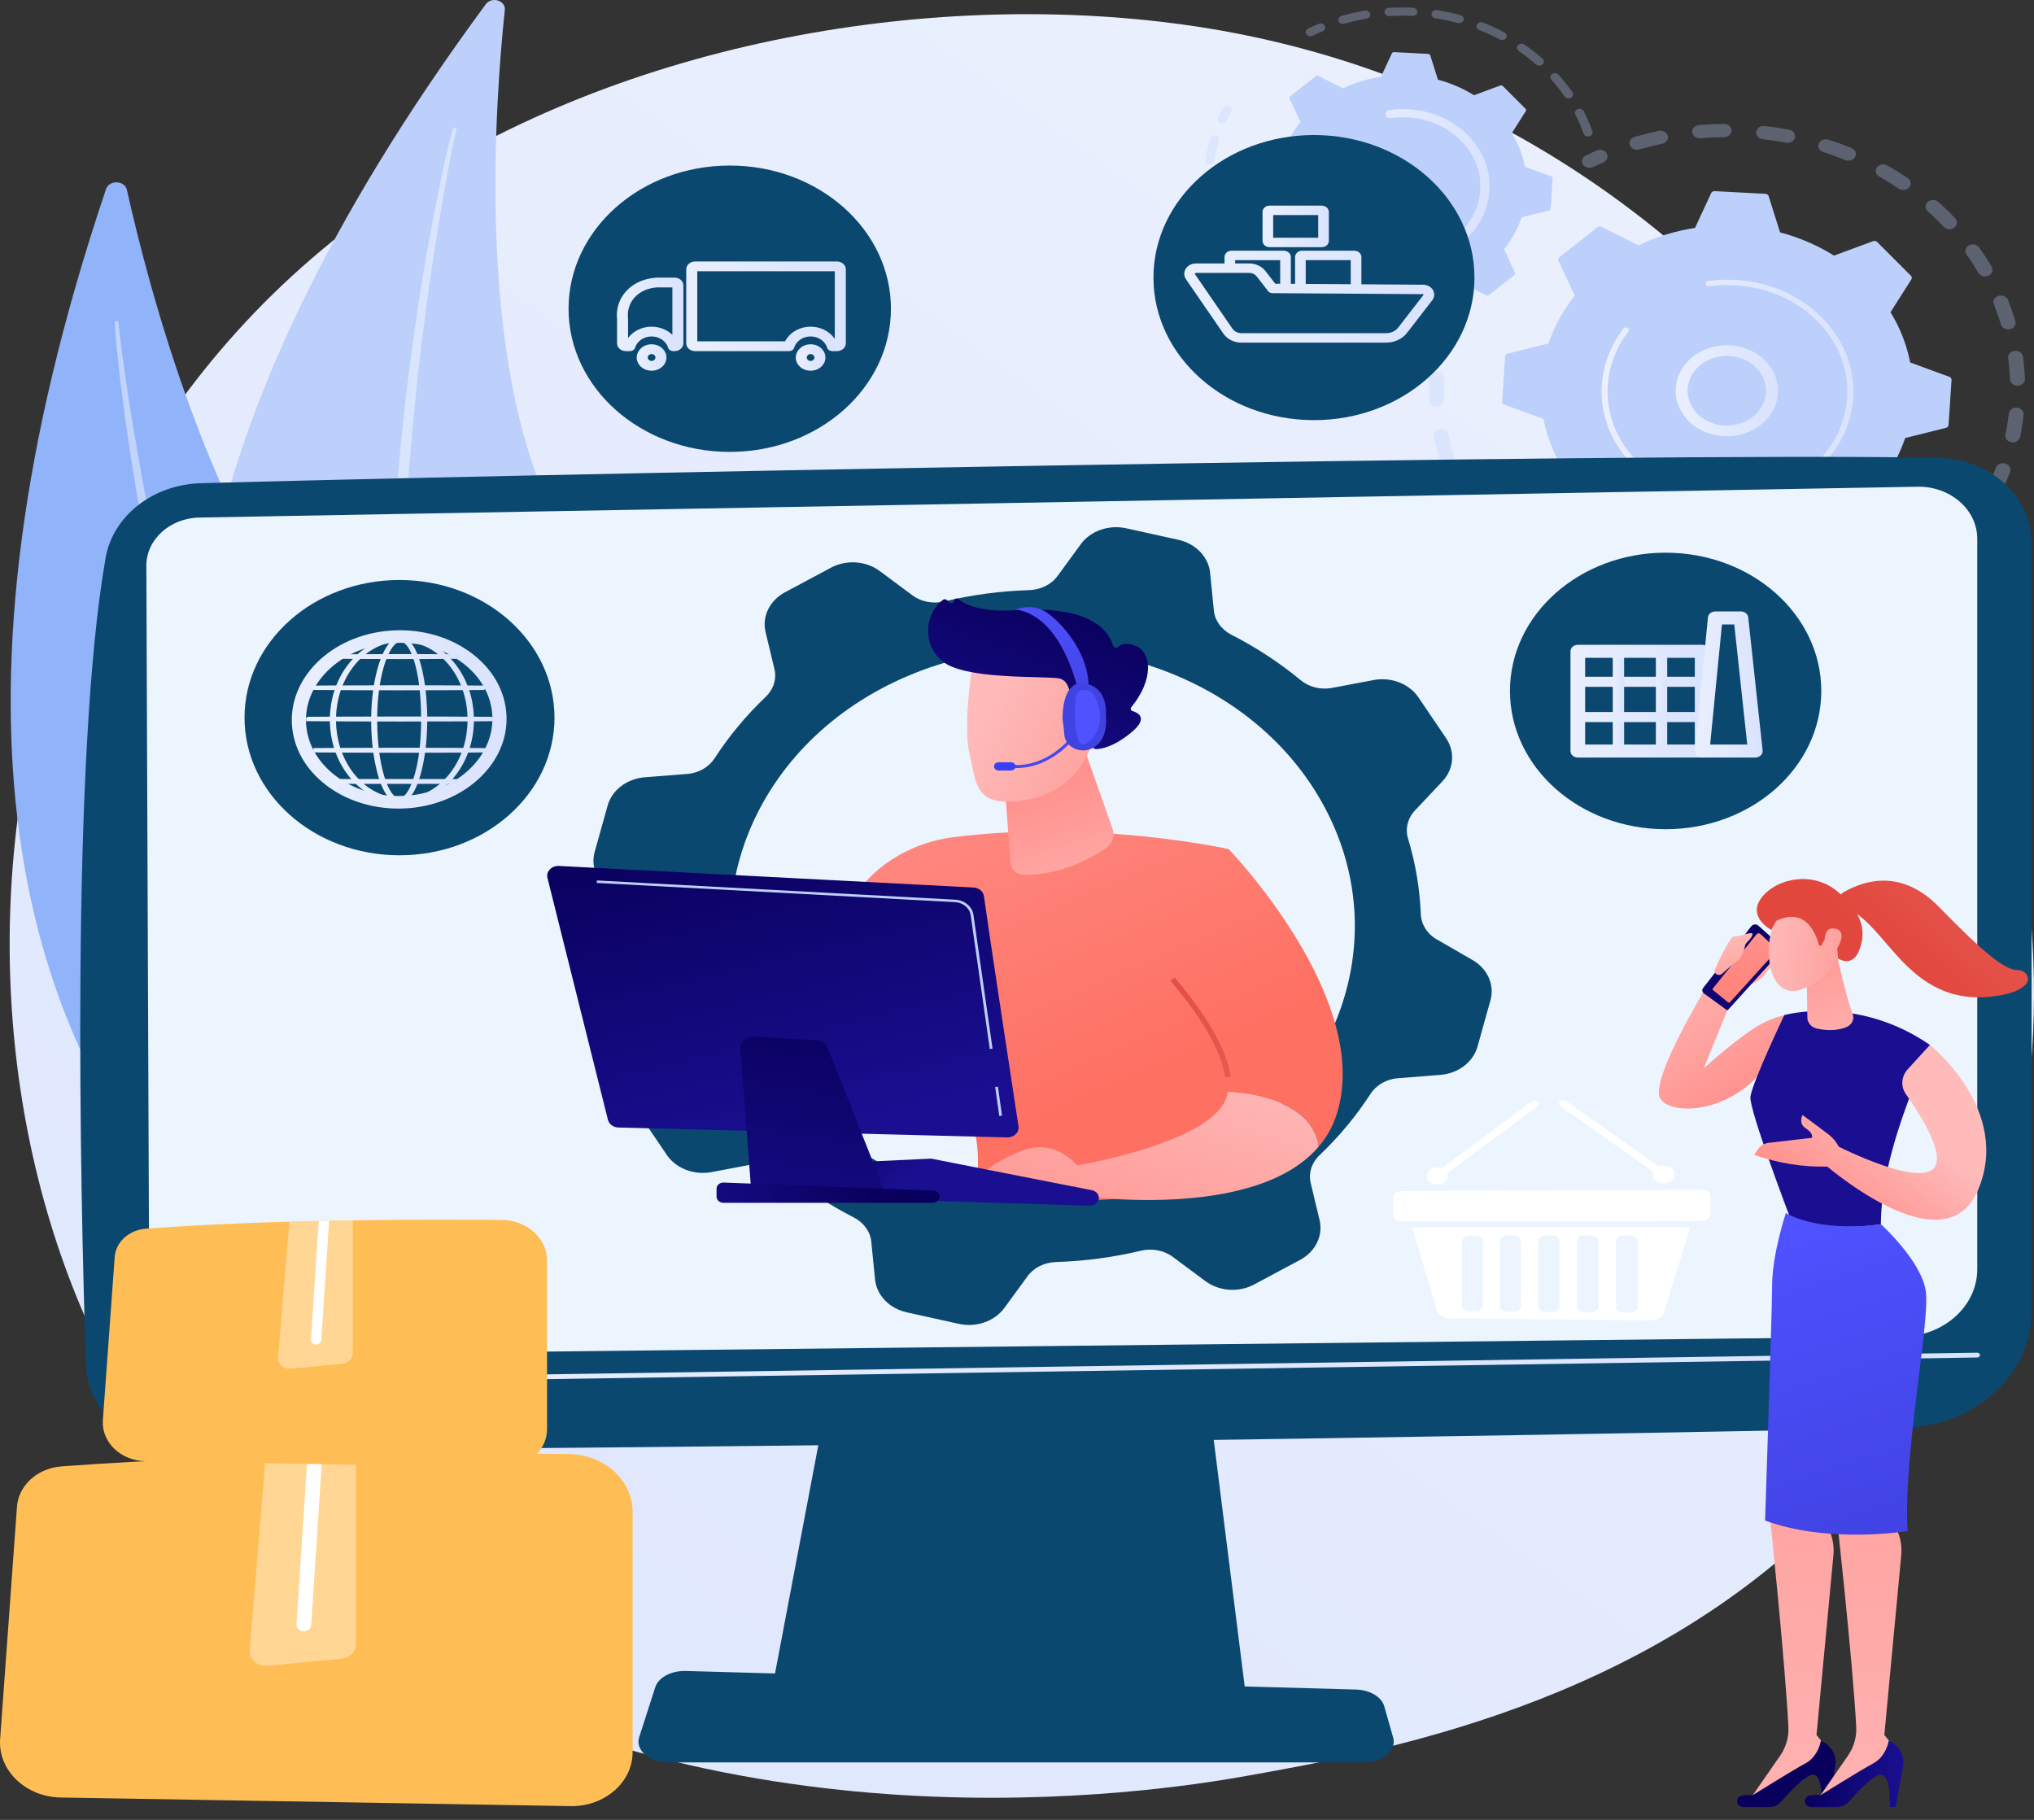 <svg width="95" height="85" viewBox="0 0 95 85" fill="none" xmlns="http://www.w3.org/2000/svg">
<rect x="0" y="0" width="95" height="85" fill="#333333" stroke="none"/>
<path d="M11.41 72.25C13.352 74.043 15.189 75.199 16.64 76.112C33.701 86.847 53.889 83.718 58.179 82.954C64.515 81.825 76.761 79.644 85.615 70.513C99.011 56.698 96.925 34.933 86.534 20.565C84.634 17.937 74.595 3.351 54.19 1.012C41.841 -0.404 27.446 2.451 17.022 10.11C-4.86 26.188 -3.302 58.667 11.41 72.25Z" fill="url(#paint0_linear_54_3324)"/>
<path d="M4.951 8.835C5.102 8.388 5.828 8.418 5.929 8.875C6.912 13.295 9.896 24.814 15.494 31.207C24.609 41.617 29.849 57.851 22.734 65.571C22.734 65.571 -11.446 57.476 4.951 8.835Z" fill="#91B3FA"/>
<path opacity="0.43" d="M5.364 15.072C5.364 15.214 5.376 15.332 5.384 15.458L5.414 15.832L5.485 16.577C5.535 17.073 5.595 17.568 5.654 18.064C5.777 19.054 5.913 20.043 6.06 21.031C6.357 23.006 6.715 24.974 7.106 26.936C7.494 28.899 7.944 30.853 8.44 32.797C8.938 34.741 9.467 36.679 10.068 38.601C11.261 42.446 12.69 46.237 14.415 49.923C15.299 51.758 16.238 53.573 17.293 55.336C18.362 57.091 19.516 58.807 20.805 60.441C20.834 60.476 20.889 60.485 20.929 60.46C20.968 60.436 20.978 60.388 20.952 60.353L20.952 60.352C19.739 58.682 18.63 56.956 17.618 55.186C16.601 53.418 15.7 51.599 14.854 49.762C14.009 47.924 13.247 46.057 12.534 44.175C11.821 42.292 11.196 40.385 10.583 38.474C9.376 34.648 8.399 30.766 7.543 26.864C7.12 24.912 6.741 22.952 6.401 20.987C6.229 20.005 6.068 19.021 5.92 18.035L5.712 16.555L5.616 15.815L5.573 15.445C5.561 15.323 5.546 15.193 5.54 15.086L5.539 15.068C5.537 15.025 5.496 14.992 5.448 14.994C5.401 14.996 5.364 15.031 5.364 15.072Z" fill="white"/>
<path d="M22.693 0.194C22.968 -0.178 23.625 0.025 23.578 0.468C23.121 4.76 22.32 16.046 25.49 23.265C30.651 35.02 30.471 51.177 21.575 56.533C21.575 56.533 -7.284 40.828 22.693 0.194Z" fill="#BDD0FB"/>
<path opacity="0.43" d="M21.155 6.015C21.111 6.146 21.087 6.256 21.055 6.374L20.968 6.724L20.803 7.424C20.697 7.892 20.599 8.36 20.502 8.829C20.31 9.767 20.131 10.707 19.962 11.648C19.628 13.532 19.351 15.423 19.107 17.317C18.859 19.212 18.671 21.112 18.529 23.016C18.389 24.919 18.279 26.825 18.239 28.733C18.152 32.548 18.299 36.371 18.749 40.169C18.997 42.066 19.3 43.958 19.727 45.831C20.169 47.699 20.7 49.553 21.381 51.363C21.396 51.403 21.445 51.425 21.49 51.411C21.534 51.398 21.559 51.357 21.546 51.317L21.546 51.316C20.948 49.49 20.461 47.639 20.077 45.771C19.687 43.903 19.421 42.017 19.209 40.127C18.999 38.237 18.874 36.34 18.798 34.442C18.722 32.543 18.735 30.642 18.76 28.742C18.828 24.94 19.125 21.144 19.537 17.358C19.748 15.465 20.003 13.576 20.294 11.692C20.438 10.749 20.592 9.808 20.759 8.868L21.022 7.461L21.162 6.758L21.236 6.408C21.262 6.294 21.288 6.171 21.316 6.072L21.32 6.055C21.332 6.014 21.304 5.973 21.258 5.963C21.213 5.953 21.169 5.977 21.155 6.015Z" fill="white"/>
<g opacity="0.3">
<path d="M67.616 14.682C67.442 14.657 67.272 14.752 67.224 14.906C67.121 15.244 67.034 15.591 66.963 15.937C66.929 16.105 67.055 16.266 67.244 16.296C67.246 16.297 67.248 16.297 67.251 16.297C67.438 16.324 67.615 16.213 67.649 16.047C67.716 15.718 67.8 15.389 67.897 15.068C67.948 14.903 67.838 14.733 67.652 14.688C67.64 14.686 67.628 14.683 67.616 14.682ZM67.154 17.348C67.141 17.346 67.127 17.344 67.113 17.344C66.921 17.337 66.758 17.469 66.75 17.64C66.733 17.991 66.733 18.346 66.75 18.695C66.758 18.866 66.92 18.998 67.113 18.991C67.305 18.984 67.455 18.84 67.447 18.669C67.431 18.337 67.431 18 67.447 17.666C67.454 17.508 67.326 17.372 67.154 17.348ZM67.365 20.038C67.326 20.032 67.286 20.032 67.246 20.039C67.057 20.07 66.931 20.231 66.966 20.399C67.038 20.744 67.127 21.09 67.232 21.428C67.283 21.593 67.475 21.69 67.66 21.645C67.846 21.6 67.955 21.429 67.904 21.265C67.805 20.943 67.72 20.615 67.652 20.287C67.625 20.155 67.506 20.058 67.365 20.038ZM68.247 22.619C68.184 22.61 68.117 22.616 68.054 22.64C67.877 22.708 67.796 22.89 67.872 23.047C68.029 23.369 68.203 23.689 68.39 23.998C68.481 24.148 68.692 24.205 68.862 24.124C69.031 24.043 69.095 23.855 69.004 23.705C68.826 23.411 68.661 23.108 68.512 22.802C68.463 22.701 68.361 22.635 68.247 22.619ZM69.756 24.96C69.667 24.947 69.573 24.965 69.495 25.016C69.339 25.117 69.305 25.311 69.419 25.448C69.651 25.731 69.901 26.009 70.16 26.273C70.287 26.402 70.507 26.416 70.652 26.304C70.797 26.192 70.813 25.996 70.686 25.867C70.44 25.615 70.203 25.351 69.982 25.083C69.925 25.015 69.843 24.973 69.756 24.96ZM71.81 26.947C71.695 26.93 71.573 26.965 71.491 27.049C71.365 27.178 71.38 27.373 71.525 27.486C71.823 27.716 72.135 27.938 72.454 28.145C72.609 28.245 72.827 28.215 72.941 28.077C73.054 27.939 73.02 27.746 72.865 27.645C72.562 27.448 72.266 27.238 71.983 27.019C71.932 26.979 71.872 26.956 71.81 26.947ZM84.288 29.483C84.24 29.476 84.19 29.478 84.141 29.49C83.779 29.577 83.409 29.652 83.04 29.712C82.85 29.743 82.725 29.904 82.759 30.072C82.794 30.24 82.975 30.352 83.165 30.321C83.553 30.258 83.944 30.18 84.324 30.087C84.51 30.042 84.619 29.872 84.569 29.707C84.531 29.586 84.419 29.502 84.288 29.483ZM74.307 28.479C74.164 28.458 74.016 28.519 73.944 28.638C73.853 28.789 73.917 28.977 74.087 29.057C74.434 29.223 74.794 29.377 75.157 29.516C75.334 29.582 75.539 29.511 75.615 29.354C75.691 29.197 75.609 29.014 75.432 28.947C75.088 28.815 74.746 28.669 74.416 28.512C74.381 28.495 74.344 28.484 74.307 28.479ZM81.287 29.895C81.264 29.892 81.241 29.89 81.217 29.891C80.842 29.905 80.462 29.904 80.087 29.889C79.895 29.882 79.732 30.014 79.724 30.185C79.715 30.356 79.864 30.501 80.056 30.508C80.451 30.523 80.851 30.524 81.245 30.51C81.437 30.503 81.587 30.359 81.579 30.188C81.572 30.038 81.447 29.918 81.287 29.895ZM77.126 29.477C76.953 29.452 76.782 29.547 76.735 29.701C76.684 29.866 76.794 30.036 76.98 30.081C77.36 30.173 77.75 30.252 78.138 30.315C78.141 30.316 78.143 30.316 78.146 30.317C78.332 30.343 78.51 30.233 78.544 30.067C78.579 29.898 78.453 29.737 78.264 29.706C77.895 29.646 77.524 29.571 77.163 29.484C77.151 29.481 77.139 29.479 77.126 29.477Z" fill="#BDD0FB"/>
<path d="M86.582 28.723C86.514 28.713 86.443 28.721 86.376 28.749C86.214 28.818 86.048 28.886 85.882 28.949C85.705 29.017 85.623 29.199 85.699 29.356C85.776 29.513 85.981 29.586 86.157 29.518C86.332 29.451 86.507 29.38 86.678 29.308C86.851 29.234 86.924 29.049 86.841 28.895C86.79 28.799 86.691 28.738 86.582 28.723Z" fill="#BDD0FB"/>
</g>
<g opacity="0.3">
<path d="M93.605 21.639C93.439 21.615 93.274 21.701 93.219 21.847C93.163 21.999 93.102 22.152 93.038 22.302C92.97 22.462 93.061 22.641 93.242 22.701C93.423 22.762 93.623 22.68 93.691 22.52C93.758 22.362 93.822 22.201 93.881 22.041C93.942 21.879 93.842 21.704 93.659 21.65C93.642 21.645 93.624 21.641 93.605 21.639Z" fill="#BDD0FB"/>
<path d="M82.894 5.947C82.736 5.924 82.577 5.904 82.416 5.886C82.225 5.864 82.051 5.984 82.027 6.154C82.002 6.324 82.138 6.479 82.328 6.5C82.699 6.542 83.066 6.597 83.424 6.665C83.613 6.7 83.798 6.593 83.838 6.426C83.878 6.259 83.757 6.094 83.569 6.059C83.347 6.017 83.12 5.979 82.894 5.947ZM80.579 5.791C80.56 5.788 80.54 5.787 80.52 5.787C80.131 5.79 79.738 5.808 79.352 5.84C79.16 5.856 79.019 6.007 79.037 6.177C79.055 6.347 79.225 6.473 79.416 6.457C79.783 6.426 80.157 6.409 80.526 6.406C80.719 6.405 80.873 6.265 80.872 6.094C80.87 5.941 80.744 5.815 80.579 5.791ZM85.333 6.507C85.171 6.484 85.008 6.565 84.95 6.707C84.884 6.868 84.978 7.046 85.159 7.104C85.506 7.215 85.852 7.34 86.187 7.477C86.362 7.549 86.569 7.481 86.65 7.325C86.73 7.17 86.653 6.986 86.478 6.915C86.125 6.77 85.761 6.638 85.396 6.521C85.375 6.515 85.354 6.51 85.333 6.507ZM77.611 6.108C77.568 6.101 77.522 6.103 77.476 6.112C77.098 6.191 76.719 6.285 76.35 6.392C76.167 6.445 76.067 6.62 76.126 6.782C76.186 6.945 76.383 7.034 76.566 6.981C76.916 6.879 77.276 6.79 77.635 6.715C77.823 6.676 77.939 6.509 77.895 6.343C77.862 6.217 77.747 6.127 77.611 6.108ZM88.013 7.678C87.88 7.659 87.74 7.709 87.663 7.817C87.56 7.961 87.607 8.152 87.77 8.244C88.08 8.42 88.386 8.61 88.68 8.81C88.833 8.913 89.052 8.887 89.168 8.751C89.285 8.615 89.256 8.421 89.103 8.317C88.794 8.108 88.471 7.908 88.145 7.722C88.103 7.699 88.058 7.684 88.013 7.678ZM90.339 9.342C90.232 9.327 90.119 9.356 90.037 9.428C89.901 9.549 89.9 9.745 90.036 9.866C90.296 10.099 90.548 10.344 90.785 10.595C90.909 10.726 91.129 10.743 91.277 10.632C91.424 10.522 91.443 10.327 91.319 10.196C91.07 9.932 90.804 9.674 90.53 9.43C90.476 9.382 90.409 9.352 90.339 9.342ZM92.201 11.418C92.12 11.406 92.034 11.42 91.959 11.462C91.796 11.553 91.748 11.744 91.85 11.889C92.048 12.166 92.234 12.454 92.404 12.745C92.493 12.896 92.703 12.956 92.874 12.877C93.045 12.798 93.111 12.611 93.022 12.459C92.844 12.154 92.648 11.85 92.44 11.558C92.384 11.48 92.296 11.432 92.201 11.418ZM93.508 13.805C93.452 13.797 93.393 13.801 93.336 13.819C93.155 13.876 93.06 14.053 93.125 14.214C93.249 14.523 93.36 14.84 93.454 15.157C93.503 15.322 93.694 15.421 93.879 15.377C94.066 15.334 94.177 15.164 94.128 14.999C94.029 14.666 93.912 14.332 93.782 14.006C93.737 13.896 93.63 13.822 93.508 13.805ZM94.195 16.389C94.163 16.385 94.13 16.384 94.097 16.387C93.906 16.408 93.77 16.562 93.793 16.732C93.837 17.057 93.866 17.388 93.88 17.715C93.887 17.886 94.049 18.02 94.241 18.014C94.433 18.008 94.583 17.864 94.576 17.693C94.562 17.348 94.532 17 94.485 16.658C94.466 16.518 94.344 16.411 94.195 16.389ZM94.225 19.043C94.218 19.041 94.211 19.041 94.204 19.04C94.012 19.023 93.841 19.147 93.822 19.317C93.796 19.558 93.76 19.8 93.717 20.038C93.701 20.124 93.684 20.21 93.667 20.295C93.632 20.463 93.757 20.625 93.947 20.655C94.138 20.69 94.317 20.575 94.352 20.407C94.371 20.317 94.388 20.227 94.405 20.137C94.45 19.886 94.488 19.631 94.516 19.379C94.534 19.215 94.406 19.069 94.225 19.043Z" fill="#BDD0FB"/>
<path d="M74.788 7C74.72 6.99 74.647 6.998 74.58 7.027C74.411 7.101 74.24 7.178 74.072 7.259C73.902 7.34 73.839 7.528 73.93 7.678C74.021 7.829 74.232 7.885 74.402 7.804C74.561 7.728 74.724 7.654 74.885 7.584C75.058 7.51 75.131 7.324 75.046 7.17C74.995 7.076 74.896 7.016 74.788 7Z" fill="#BDD0FB"/>
</g>
<path d="M74.608 10.614C74.66 10.572 74.735 10.565 74.796 10.595L76.524 11.459C77.338 11.068 78.229 10.788 79.168 10.644L79.923 9.017C79.95 8.96 80.014 8.924 80.084 8.928L82.458 9.053C82.527 9.056 82.587 9.099 82.605 9.158L83.139 10.853C84.053 11.095 84.9 11.465 85.657 11.939L87.488 11.263C87.552 11.239 87.626 11.254 87.672 11.3L89.251 12.88C89.298 12.926 89.306 12.993 89.272 13.047L88.299 14.582C88.74 15.305 89.055 16.096 89.217 16.93L91.049 17.601C91.113 17.625 91.153 17.682 91.149 17.743L91.009 19.852C91.004 19.914 90.957 19.966 90.89 19.983L88.982 20.458C88.71 21.269 88.293 22.021 87.759 22.693L88.521 24.32C88.547 24.377 88.53 24.442 88.478 24.483L86.7 25.886C86.648 25.927 86.573 25.934 86.512 25.904L84.784 25.041C83.969 25.432 83.079 25.711 82.14 25.855L81.384 27.482C81.358 27.539 81.293 27.575 81.224 27.572L78.85 27.447C78.78 27.443 78.721 27.401 78.703 27.341L78.168 25.646C77.255 25.405 76.408 25.035 75.651 24.561L73.82 25.237C73.756 25.261 73.682 25.246 73.636 25.2L72.056 23.62C72.01 23.574 72.002 23.507 72.036 23.453L73.008 21.918C72.567 21.195 72.253 20.404 72.091 19.57L70.259 18.899C70.195 18.875 70.154 18.818 70.159 18.756L70.299 16.647C70.303 16.586 70.351 16.533 70.418 16.517L72.326 16.042C72.598 15.231 73.015 14.478 73.549 13.806L72.787 12.18C72.76 12.123 72.778 12.057 72.829 12.016L74.608 10.614Z" fill="#BDD0FB"/>
<path d="M81.033 16.154C79.882 15.989 78.736 16.595 78.374 17.61C77.976 18.727 78.675 19.922 79.932 20.275C80.541 20.447 81.189 20.397 81.755 20.135C82.322 19.874 82.74 19.432 82.933 18.891C83.331 17.775 82.631 16.579 81.374 16.226C81.261 16.194 81.147 16.17 81.033 16.154ZM80.365 19.859C80.276 19.846 80.188 19.828 80.1 19.803C79.137 19.532 78.601 18.616 78.906 17.76C79.21 16.904 80.243 16.427 81.206 16.698C82.17 16.969 82.706 17.886 82.401 18.742C82.253 19.156 81.933 19.495 81.498 19.696C81.145 19.858 80.751 19.914 80.365 19.859Z" fill="url(#paint1_linear_54_3324)"/>
<path d="M81.631 13.132C81.434 13.104 81.234 13.084 81.031 13.074C80.967 13.07 80.903 13.068 80.84 13.066C80.525 13.059 80.21 13.074 79.899 13.11C79.895 13.111 79.891 13.111 79.887 13.112C79.875 13.113 79.863 13.115 79.851 13.116C79.827 13.119 79.804 13.122 79.781 13.126C79.719 13.134 79.674 13.176 79.664 13.228C79.662 13.241 79.662 13.254 79.664 13.267C79.676 13.334 79.747 13.38 79.823 13.37C80.215 13.316 80.616 13.3 81.014 13.321C82.995 13.425 84.677 14.436 85.578 15.873C86.079 16.671 86.339 17.601 86.274 18.58C86.262 18.752 86.241 18.921 86.211 19.089C86.006 20.215 85.376 21.236 84.402 22.005C83.284 22.887 81.846 23.33 80.353 23.251C77.269 23.089 74.911 20.73 75.094 17.992C75.105 17.823 75.126 17.656 75.156 17.49C75.287 16.771 75.593 16.086 76.056 15.484C76.068 15.469 76.075 15.452 76.078 15.434C76.087 15.389 76.065 15.34 76.019 15.312C75.955 15.274 75.869 15.288 75.825 15.345C75.34 15.976 75.018 16.696 74.881 17.45C74.849 17.624 74.827 17.8 74.815 17.977C74.624 20.852 77.101 23.328 80.336 23.498C81.904 23.581 83.414 23.116 84.588 22.19C85.61 21.384 86.271 20.311 86.486 19.129C86.518 18.953 86.54 18.775 86.552 18.595C86.645 17.202 86.121 15.861 85.079 14.819C84.171 13.911 82.963 13.323 81.631 13.132Z" fill="url(#paint2_linear_54_3324)"/>
<g opacity="0.3">
<path d="M57.337 4.944C57.245 4.931 57.151 4.972 57.109 5.05C57.03 5.197 56.955 5.347 56.886 5.498C56.842 5.596 56.895 5.707 57.005 5.747C57.115 5.787 57.241 5.74 57.285 5.642C57.351 5.498 57.422 5.355 57.498 5.215C57.549 5.12 57.503 5.006 57.396 4.96C57.377 4.952 57.357 4.947 57.337 4.944Z" fill="#BDD0FB"/>
<path d="M56.764 6.325C56.656 6.309 56.551 6.368 56.522 6.464C56.441 6.734 56.374 7.011 56.324 7.287C56.313 7.345 56.303 7.403 56.294 7.462C56.278 7.566 56.367 7.66 56.477 7.678C56.595 7.692 56.704 7.619 56.721 7.515C56.729 7.459 56.739 7.403 56.749 7.348C56.797 7.085 56.86 6.821 56.938 6.563C56.969 6.461 56.901 6.356 56.786 6.329C56.778 6.327 56.771 6.326 56.764 6.325ZM56.455 8.291C56.444 8.29 56.434 8.289 56.424 8.289C56.305 8.287 56.207 8.371 56.205 8.477C56.198 8.815 56.215 9.158 56.255 9.493C56.268 9.599 56.374 9.674 56.492 9.663C56.61 9.652 56.696 9.558 56.683 9.453C56.645 9.133 56.629 8.806 56.635 8.483C56.637 8.387 56.559 8.306 56.455 8.291ZM56.691 10.265C56.664 10.262 56.636 10.262 56.608 10.268C56.492 10.292 56.42 10.395 56.447 10.498C56.534 10.827 56.645 11.156 56.778 11.473C56.819 11.572 56.943 11.623 57.055 11.586C57.166 11.55 57.223 11.44 57.182 11.341C57.056 11.037 56.95 10.725 56.867 10.411C56.846 10.333 56.775 10.277 56.691 10.265ZM57.467 12.128C57.423 12.121 57.377 12.127 57.334 12.147C57.228 12.195 57.187 12.311 57.242 12.405C57.417 12.706 57.615 12.999 57.831 13.278C57.898 13.365 58.032 13.387 58.13 13.328C58.228 13.268 58.253 13.149 58.186 13.062C57.981 12.796 57.791 12.516 57.624 12.229C57.591 12.173 57.532 12.137 57.467 12.128ZM58.731 13.765C58.67 13.757 58.605 13.771 58.554 13.811C58.465 13.881 58.457 14.002 58.536 14.081C58.788 14.334 59.061 14.576 59.346 14.8C59.435 14.871 59.571 14.863 59.649 14.784C59.728 14.705 59.72 14.584 59.631 14.514C59.359 14.3 59.099 14.069 58.858 13.827C58.824 13.793 58.779 13.772 58.731 13.765ZM60.405 15.081C60.325 15.069 60.242 15.098 60.193 15.161C60.126 15.248 60.151 15.367 60.248 15.427C60.563 15.618 60.894 15.794 61.231 15.95C61.337 15.998 61.467 15.961 61.522 15.867C61.576 15.774 61.535 15.658 61.429 15.61C61.107 15.462 60.792 15.294 60.492 15.112C60.465 15.095 60.435 15.085 60.405 15.081ZM62.389 15.992C62.289 15.978 62.189 16.027 62.153 16.115C62.112 16.214 62.169 16.324 62.28 16.36C62.637 16.477 63.006 16.576 63.378 16.653C63.495 16.675 63.61 16.613 63.637 16.51C63.664 16.407 63.592 16.304 63.476 16.28C63.121 16.207 62.769 16.113 62.429 16.002C62.416 15.997 62.402 15.994 62.389 15.992ZM65.684 16.489C65.672 16.488 65.659 16.487 65.647 16.487C65.333 16.491 65.013 16.48 64.697 16.455C64.648 16.451 64.601 16.447 64.555 16.442C64.436 16.431 64.33 16.507 64.317 16.612C64.304 16.717 64.39 16.814 64.508 16.823C64.558 16.827 64.608 16.832 64.658 16.836C64.989 16.863 65.324 16.874 65.653 16.869C65.772 16.868 65.867 16.781 65.865 16.675C65.864 16.581 65.786 16.504 65.684 16.489Z" fill="#BDD0FB"/>
</g>
<g opacity="0.3">
<path d="M67.11 0.474C66.994 0.457 66.884 0.527 66.864 0.63C66.843 0.734 66.921 0.833 67.038 0.851C67.391 0.906 67.743 0.98 68.084 1.072C68.198 1.101 68.318 1.045 68.353 0.944C68.387 0.843 68.323 0.736 68.209 0.706C67.851 0.61 67.482 0.532 67.113 0.474C67.112 0.474 67.111 0.474 67.11 0.474ZM66.015 0.364C66.008 0.362 66 0.362 65.992 0.361C65.618 0.344 65.239 0.346 64.865 0.368C64.746 0.375 64.656 0.466 64.664 0.572C64.672 0.677 64.776 0.757 64.894 0.75C65.25 0.729 65.612 0.726 65.969 0.743C66.088 0.749 66.189 0.668 66.196 0.562C66.202 0.464 66.123 0.379 66.015 0.364ZM69.214 1.04C69.119 1.027 69.023 1.07 68.983 1.152C68.934 1.248 68.983 1.361 69.092 1.404C69.42 1.533 69.741 1.681 70.047 1.843C70.15 1.897 70.281 1.868 70.342 1.777C70.403 1.686 70.37 1.569 70.268 1.515C69.947 1.344 69.61 1.189 69.267 1.054C69.249 1.047 69.231 1.043 69.214 1.04ZM63.821 0.496C63.797 0.492 63.771 0.492 63.746 0.497C63.377 0.559 63.01 0.643 62.653 0.745C62.54 0.778 62.478 0.886 62.514 0.986C62.551 1.086 62.672 1.142 62.785 1.109C63.126 1.012 63.476 0.932 63.827 0.872C63.944 0.852 64.02 0.752 63.998 0.648C63.98 0.567 63.908 0.508 63.821 0.496ZM71.101 2.042C71.025 2.031 70.946 2.056 70.896 2.113C70.823 2.197 70.84 2.317 70.934 2.382C71.216 2.576 71.488 2.788 71.742 3.012C71.826 3.086 71.963 3.085 72.046 3.01C72.13 2.935 72.13 2.814 72.045 2.74C71.779 2.506 71.494 2.283 71.198 2.079C71.169 2.059 71.135 2.047 71.101 2.042ZM72.662 3.416C72.605 3.408 72.544 3.42 72.494 3.455C72.401 3.52 72.385 3.64 72.459 3.723C72.681 3.973 72.888 4.236 73.074 4.507C73.136 4.597 73.269 4.625 73.37 4.57C73.472 4.515 73.503 4.398 73.442 4.308C73.246 4.024 73.029 3.748 72.797 3.486C72.762 3.447 72.713 3.423 72.662 3.416ZM73.808 5.083C73.768 5.077 73.725 5.081 73.685 5.098C73.577 5.141 73.529 5.255 73.578 5.351C73.727 5.64 73.856 5.941 73.964 6.243C73.999 6.343 74.12 6.399 74.234 6.368C74.347 6.336 74.41 6.229 74.374 6.128C74.262 5.811 74.126 5.496 73.97 5.192C73.939 5.132 73.877 5.093 73.808 5.083Z" fill="#BDD0FB"/>
<path d="M61.717 1.098C61.676 1.092 61.633 1.097 61.592 1.114C61.425 1.182 61.26 1.256 61.1 1.332C60.995 1.382 60.956 1.498 61.013 1.591C61.069 1.684 61.199 1.719 61.304 1.669C61.456 1.596 61.614 1.526 61.774 1.46C61.882 1.416 61.928 1.302 61.878 1.206C61.847 1.147 61.785 1.108 61.717 1.098Z" fill="#BDD0FB"/>
</g>
<path d="M61.45 3.562C61.485 3.534 61.536 3.529 61.576 3.55L62.733 4.127C63.278 3.865 63.874 3.679 64.502 3.582L65.008 2.494C65.025 2.455 65.068 2.431 65.115 2.434L66.704 2.517C66.75 2.52 66.79 2.548 66.802 2.588L67.16 3.722C67.771 3.884 68.338 4.131 68.844 4.449L70.069 3.996C70.112 3.98 70.162 3.99 70.193 4.021L71.249 5.078C71.28 5.109 71.286 5.154 71.263 5.19L70.612 6.217C70.907 6.701 71.118 7.23 71.226 7.788L72.452 8.237C72.495 8.253 72.522 8.291 72.519 8.333L72.425 9.744C72.422 9.785 72.391 9.82 72.346 9.831L71.069 10.149C70.887 10.692 70.608 11.195 70.251 11.645L70.76 12.733C70.778 12.771 70.767 12.815 70.732 12.843L69.542 13.781C69.507 13.809 69.457 13.814 69.416 13.793L68.26 13.216C67.715 13.478 67.119 13.664 66.491 13.761L65.985 14.85C65.967 14.888 65.924 14.912 65.878 14.909L64.289 14.826C64.243 14.823 64.203 14.795 64.191 14.755L63.833 13.621C63.222 13.46 62.655 13.212 62.149 12.894L60.924 13.347C60.881 13.363 60.831 13.353 60.8 13.322L59.743 12.265C59.712 12.234 59.707 12.189 59.73 12.153L60.38 11.126C60.085 10.642 59.875 10.113 59.767 9.555L58.541 9.106C58.498 9.09 58.471 9.052 58.474 9.01L58.568 7.599C58.57 7.558 58.602 7.523 58.647 7.512L59.924 7.194C60.106 6.651 60.385 6.148 60.742 5.698L60.232 4.61C60.215 4.572 60.226 4.528 60.261 4.5L61.45 3.562Z" fill="#BDD0FB"/>
<path opacity="0.56" d="M65.753 7.243C65.41 7.194 65.06 7.243 64.746 7.388C64.36 7.566 64.075 7.867 63.944 8.236C63.673 8.996 64.149 9.81 65.005 10.051C65.863 10.29 66.778 9.868 67.049 9.108C67.181 8.74 67.142 8.348 66.942 8.005C66.741 7.662 66.403 7.409 65.988 7.293C65.91 7.271 65.832 7.254 65.753 7.243ZM65.306 9.722C65.249 9.714 65.192 9.702 65.135 9.686C64.505 9.509 64.155 8.91 64.354 8.351C64.451 8.08 64.66 7.858 64.944 7.728C65.228 7.597 65.553 7.572 65.858 7.657C66.163 7.743 66.412 7.929 66.56 8.181C66.707 8.434 66.735 8.722 66.639 8.993C66.457 9.502 65.883 9.805 65.306 9.722Z" fill="#BDD0FB"/>
<path d="M66.167 5.14C66.032 5.121 65.896 5.108 65.757 5.1C65.481 5.086 65.204 5.096 64.931 5.131C64.919 5.133 64.907 5.134 64.895 5.136C64.8 5.149 64.73 5.215 64.715 5.294C64.711 5.314 64.711 5.334 64.715 5.354C64.733 5.459 64.843 5.53 64.96 5.514C65.214 5.479 65.474 5.468 65.731 5.482H65.731C65.746 5.483 65.76 5.484 65.774 5.484C66.383 5.522 66.959 5.692 67.461 5.976C67.733 6.13 67.984 6.318 68.206 6.536C68.208 6.538 68.21 6.54 68.211 6.541C68.217 6.547 68.222 6.552 68.228 6.558C68.871 7.201 69.193 8.028 69.136 8.886C69.129 8.997 69.115 9.107 69.096 9.216C68.963 9.945 68.555 10.606 67.925 11.104C67.201 11.675 66.27 11.961 65.303 11.91C64.337 11.859 63.45 11.477 62.807 10.834C62.164 10.191 61.841 9.364 61.899 8.506C61.906 8.397 61.919 8.288 61.939 8.181C62.024 7.715 62.222 7.272 62.521 6.882C62.54 6.858 62.551 6.832 62.556 6.805C62.569 6.734 62.536 6.66 62.465 6.617C62.367 6.557 62.233 6.58 62.166 6.667C61.831 7.103 61.609 7.599 61.514 8.119C61.492 8.24 61.477 8.361 61.469 8.483C61.405 9.444 61.766 10.369 62.485 11.088C63.205 11.808 64.196 12.236 65.278 12.292C66.359 12.349 67.401 12.028 68.211 11.389C68.916 10.833 69.372 10.093 69.52 9.277C69.543 9.156 69.558 9.033 69.566 8.909C69.69 7.049 68.195 5.431 66.167 5.14Z" fill="url(#paint3_linear_54_3324)"/>
<path d="M56.276 63.965L58.189 79.199H36.001L38.891 63.965H56.276Z" fill="#0B4870"/>
<path d="M94.887 25.341V61.245C94.887 64.198 92.237 66.613 88.913 66.689C74.149 67.028 22.51 67.848 8.456 67.664C6.04 67.632 4.083 65.915 4.013 63.77C3.742 55.429 3.302 35.372 4.931 26.061C5.274 24.1 7.138 22.633 9.371 22.57C21.741 22.218 76.482 21.102 90.53 21.383C92.953 21.431 94.887 23.189 94.887 25.341Z" fill="#0B4870"/>
<path d="M92.35 25.166V59.277C92.35 61.001 90.792 62.406 88.85 62.432L10.477 63.292C8.552 63.318 6.975 61.942 6.967 60.233L6.836 26.427C6.831 25.204 7.928 24.203 9.304 24.173L89.543 22.733C91.082 22.7 92.35 23.799 92.35 25.166Z" fill="#ECF5FE"/>
<path d="M6.378 64.705C6.378 64.705 6.379 64.705 6.38 64.705L92.353 63.404C92.422 63.402 92.478 63.352 92.477 63.29C92.475 63.228 92.419 63.179 92.349 63.18L6.376 64.481C6.306 64.482 6.251 64.533 6.252 64.595C6.253 64.656 6.309 64.705 6.378 64.705Z" fill="url(#paint4_linear_54_3324)"/>
<path d="M31.221 82.316H63.695C64.577 82.316 65.24 81.758 65.069 81.158L64.653 79.695C64.527 79.254 63.982 78.931 63.334 78.913L32.028 78.046C31.352 78.027 30.753 78.346 30.605 78.803L29.854 81.135C29.659 81.74 30.324 82.316 31.221 82.316Z" fill="#0B4870"/>
<path d="M65.449 57.046L79.48 57.026C79.709 57.026 79.894 56.875 79.894 56.689V55.896C79.894 55.709 79.709 55.559 79.48 55.561L65.449 55.63C65.236 55.632 65.064 55.778 65.064 55.958V56.722C65.064 56.901 65.236 57.047 65.449 57.046Z" fill="white"/>
<path d="M78.936 57.324L77.73 61.253C77.654 61.502 77.38 61.674 77.067 61.67L67.727 61.577C67.428 61.574 67.168 61.402 67.096 61.158L65.958 57.333L78.936 57.324ZM75.474 61.023C75.474 61.179 75.627 61.307 75.817 61.308L76.145 61.311C76.335 61.313 76.49 61.188 76.49 61.031V57.986C76.49 57.83 76.335 57.703 76.145 57.703L75.817 57.703C75.627 57.703 75.474 57.829 75.474 57.985V61.023ZM73.651 61.008C73.651 61.163 73.803 61.29 73.991 61.292L74.316 61.295C74.505 61.296 74.658 61.172 74.658 61.016V57.984C74.658 57.829 74.505 57.703 74.316 57.703L73.991 57.703C73.803 57.703 73.651 57.828 73.651 57.983V61.008ZM71.844 60.992C71.844 61.147 71.995 61.273 72.182 61.275L72.504 61.278C72.691 61.28 72.842 61.156 72.842 61.001V57.983C72.842 57.828 72.691 57.702 72.504 57.702L72.182 57.702C71.995 57.702 71.844 57.827 71.844 57.982V60.992ZM70.054 60.977C70.054 61.131 70.204 61.257 70.388 61.259L70.707 61.262C70.893 61.263 71.043 61.14 71.043 60.986V57.981C71.043 57.827 70.893 57.702 70.707 57.702L70.388 57.702C70.204 57.702 70.054 57.826 70.054 57.98V60.977ZM68.279 60.962C68.279 61.115 68.428 61.241 68.611 61.243L68.927 61.245C69.111 61.247 69.26 61.124 69.26 60.971V57.979C69.26 57.826 69.111 57.701 68.927 57.701L68.611 57.701C68.428 57.701 68.279 57.825 68.279 57.978V60.962Z" fill="white"/>
<path d="M77.359 55.17C77.573 55.321 77.896 55.301 78.083 55.126C78.269 54.95 78.247 54.685 78.033 54.534C77.819 54.384 77.496 54.404 77.31 54.58C77.124 54.756 77.147 55.02 77.359 55.17Z" fill="white"/>
<path d="M72.858 51.437C72.928 51.369 73.073 51.377 73.182 51.453L77.625 54.587C77.736 54.666 77.768 54.785 77.697 54.853C77.624 54.921 77.476 54.912 77.365 54.833L72.927 51.699C72.819 51.622 72.787 51.505 72.858 51.437Z" fill="white"/>
<path d="M67.448 55.23C67.245 55.379 66.938 55.363 66.762 55.194C66.586 55.026 66.607 54.768 66.809 54.618C67.011 54.469 67.319 54.484 67.495 54.653C67.672 54.822 67.651 55.08 67.448 55.23Z" fill="white"/>
<path d="M71.829 51.453C71.76 51.387 71.615 51.399 71.507 51.479L67.196 54.664C67.09 54.742 67.059 54.858 67.128 54.924C67.196 54.989 67.337 54.978 67.443 54.9L71.76 51.716C71.868 51.636 71.899 51.518 71.829 51.453Z" fill="white"/>
<path d="M18.659 39.948C14.662 39.948 11.421 37.069 11.421 33.519C11.421 29.968 14.662 27.09 18.659 27.09C22.657 27.09 25.898 29.968 25.898 33.519C25.898 37.069 22.657 39.948 18.659 39.948Z" fill="url(#paint5_linear_54_3324)"/>
<path d="M18.608 37.766C18.688 37.766 18.769 37.765 18.849 37.762C21.612 37.653 23.768 35.7 23.655 33.406C23.601 32.291 23.025 31.264 22.034 30.515C21.05 29.771 19.773 29.39 18.44 29.442C15.677 29.55 13.521 31.504 13.633 33.798V33.798C13.688 34.913 14.264 35.94 15.255 36.689C16.179 37.388 17.362 37.766 18.608 37.766ZM18.681 30.024C19.77 30.024 20.801 30.354 21.605 30.962C22.455 31.604 22.948 32.481 22.995 33.431C23.092 35.402 21.219 37.081 18.82 37.175C17.654 37.22 16.54 36.889 15.684 36.242C14.834 35.6 14.341 34.723 14.294 33.772C14.197 31.802 16.07 30.122 18.469 30.029C18.54 30.026 18.61 30.024 18.681 30.024Z" fill="url(#paint6_linear_54_3324)"/>
<path d="M17.448 33.621C17.449 34.304 17.502 34.988 17.637 35.661C17.671 35.829 17.71 35.996 17.758 36.162C17.805 36.327 17.86 36.492 17.926 36.652C17.994 36.812 18.072 36.97 18.178 37.114C18.232 37.186 18.293 37.255 18.367 37.311C18.405 37.339 18.446 37.364 18.491 37.382C18.536 37.4 18.585 37.412 18.636 37.412C18.686 37.414 18.736 37.405 18.782 37.389C18.828 37.372 18.87 37.348 18.908 37.321C18.985 37.267 19.047 37.199 19.101 37.128C19.209 36.984 19.289 36.827 19.357 36.667C19.425 36.507 19.48 36.343 19.528 36.177C19.575 36.012 19.615 35.844 19.65 35.676C19.718 35.34 19.765 35.001 19.797 34.661C19.828 34.32 19.844 33.979 19.846 33.637C19.847 33.466 19.842 33.296 19.835 33.125C19.828 32.955 19.817 32.784 19.803 32.614C19.775 32.273 19.733 31.934 19.67 31.597C19.638 31.428 19.601 31.261 19.557 31.094C19.513 30.928 19.461 30.763 19.397 30.602C19.365 30.521 19.33 30.442 19.29 30.364C19.25 30.286 19.205 30.21 19.152 30.138C19.1 30.066 19.039 29.998 18.963 29.943C18.926 29.916 18.884 29.892 18.838 29.877C18.793 29.86 18.744 29.852 18.695 29.854C18.646 29.855 18.598 29.866 18.553 29.883C18.508 29.901 18.467 29.925 18.43 29.952C18.354 30.007 18.292 30.073 18.237 30.143C18.127 30.285 18.044 30.44 17.972 30.599C17.901 30.758 17.842 30.92 17.79 31.085C17.739 31.25 17.696 31.416 17.659 31.584C17.51 32.254 17.45 32.938 17.448 33.621ZM17.505 33.621C17.504 33.281 17.518 32.941 17.55 32.602C17.581 32.263 17.629 31.925 17.699 31.591C17.735 31.424 17.776 31.258 17.824 31.093C17.873 30.929 17.93 30.767 17.999 30.608C18.068 30.45 18.149 30.295 18.255 30.155C18.309 30.085 18.369 30.019 18.442 29.966C18.478 29.939 18.518 29.915 18.56 29.898C18.603 29.881 18.649 29.87 18.695 29.869C18.742 29.867 18.789 29.876 18.832 29.892C18.875 29.907 18.915 29.93 18.951 29.957C19.023 30.011 19.082 30.078 19.133 30.149C19.184 30.22 19.227 30.296 19.266 30.373C19.305 30.451 19.339 30.53 19.37 30.611C19.431 30.771 19.48 30.936 19.523 31.102C19.564 31.267 19.599 31.435 19.628 31.603C19.687 31.939 19.725 32.278 19.749 32.617C19.773 32.957 19.782 33.297 19.781 33.637C19.782 33.977 19.769 34.317 19.741 34.657C19.712 34.996 19.669 35.334 19.603 35.669C19.57 35.836 19.532 36.003 19.486 36.168C19.44 36.333 19.387 36.496 19.321 36.655C19.255 36.814 19.178 36.97 19.073 37.111C19.021 37.18 18.961 37.247 18.888 37.299C18.852 37.325 18.813 37.348 18.77 37.363C18.728 37.378 18.682 37.387 18.636 37.386C18.591 37.385 18.546 37.374 18.504 37.357C18.462 37.34 18.424 37.316 18.388 37.289C18.317 37.235 18.259 37.168 18.207 37.097C18.105 36.956 18.028 36.799 17.963 36.64C17.898 36.481 17.846 36.317 17.8 36.152C17.755 35.987 17.717 35.821 17.684 35.653C17.619 35.318 17.576 34.98 17.547 34.641C17.518 34.302 17.505 33.961 17.505 33.621Z" fill="url(#paint7_linear_54_3324)"/>
<path d="M18.646 37.512C18.705 37.512 18.766 37.501 18.823 37.481C18.876 37.462 18.926 37.435 18.977 37.399C19.054 37.344 19.122 37.276 19.193 37.184C19.292 37.053 19.377 36.901 19.461 36.702C19.525 36.551 19.582 36.388 19.636 36.202C19.681 36.042 19.722 35.876 19.759 35.694C19.825 35.372 19.874 35.036 19.908 34.669C19.939 34.334 19.955 33.987 19.957 33.637C19.958 33.455 19.952 33.274 19.946 33.121C19.939 32.948 19.928 32.775 19.914 32.606C19.883 32.236 19.839 31.901 19.779 31.58C19.745 31.398 19.708 31.231 19.665 31.071C19.616 30.884 19.562 30.72 19.502 30.569C19.466 30.477 19.429 30.397 19.391 30.322C19.344 30.232 19.297 30.154 19.246 30.084C19.177 29.99 19.109 29.921 19.034 29.866C18.983 29.83 18.931 29.802 18.879 29.784C18.819 29.762 18.754 29.752 18.69 29.754C18.63 29.756 18.568 29.768 18.508 29.792C18.457 29.812 18.409 29.839 18.359 29.874C18.284 29.929 18.216 29.996 18.145 30.086C18.045 30.215 17.957 30.366 17.868 30.561C17.801 30.712 17.74 30.874 17.683 31.058C17.633 31.218 17.589 31.384 17.549 31.564C17.408 32.201 17.339 32.874 17.336 33.621V33.621C17.337 34.373 17.4 35.045 17.527 35.678C17.564 35.86 17.604 36.026 17.649 36.186C17.702 36.372 17.759 36.535 17.822 36.687C17.905 36.886 17.989 37.039 18.085 37.169C18.154 37.262 18.221 37.331 18.295 37.387C18.345 37.424 18.394 37.452 18.445 37.473C18.508 37.498 18.571 37.511 18.633 37.512C18.638 37.512 18.642 37.512 18.646 37.512ZM18.704 29.968C18.733 29.968 18.761 29.973 18.789 29.983C18.819 29.994 18.849 30.011 18.88 30.033C18.934 30.074 18.985 30.128 19.039 30.203C19.083 30.264 19.123 30.333 19.164 30.414C19.198 30.483 19.231 30.557 19.264 30.643C19.319 30.787 19.368 30.944 19.413 31.123C19.453 31.279 19.487 31.44 19.518 31.618C19.573 31.932 19.612 32.261 19.637 32.623C19.66 32.932 19.67 33.264 19.669 33.637C19.67 33.981 19.657 34.321 19.63 34.649C19.599 35.009 19.555 35.337 19.493 35.652C19.459 35.828 19.421 35.989 19.378 36.144C19.328 36.322 19.275 36.478 19.216 36.62C19.14 36.802 19.065 36.941 18.98 37.056C18.925 37.129 18.873 37.181 18.818 37.222C18.787 37.244 18.757 37.26 18.728 37.27C18.697 37.282 18.669 37.286 18.64 37.286C18.611 37.285 18.581 37.279 18.55 37.266C18.521 37.254 18.491 37.236 18.461 37.213C18.406 37.171 18.355 37.117 18.3 37.043C18.217 36.927 18.143 36.788 18.068 36.606C18.009 36.462 17.957 36.306 17.908 36.128C17.866 35.974 17.828 35.813 17.794 35.636C17.733 35.324 17.689 34.996 17.658 34.633C17.63 34.306 17.616 33.965 17.616 33.621V33.621C17.615 33.278 17.631 32.938 17.661 32.61C17.695 32.249 17.743 31.922 17.809 31.609C17.846 31.434 17.886 31.274 17.932 31.118C17.985 30.942 18.041 30.787 18.103 30.644C18.182 30.464 18.259 30.326 18.347 30.211C18.404 30.137 18.457 30.084 18.513 30.042C18.544 30.019 18.576 30.001 18.606 29.988C18.638 29.976 18.669 29.969 18.698 29.968C18.7 29.968 18.702 29.968 18.704 29.968Z" fill="url(#paint8_linear_54_3324)"/>
<path d="M15.517 33.621C15.519 34.06 15.583 34.5 15.715 34.924C15.849 35.347 16.051 35.754 16.326 36.119C16.464 36.301 16.619 36.473 16.793 36.629C16.967 36.785 17.159 36.925 17.368 37.042C17.577 37.158 17.803 37.252 18.039 37.315C18.275 37.379 18.522 37.412 18.768 37.412C19.015 37.412 19.262 37.379 19.498 37.316C19.734 37.252 19.96 37.159 20.169 37.043C20.378 36.926 20.571 36.786 20.745 36.63C20.919 36.474 21.075 36.303 21.213 36.12C21.488 35.755 21.691 35.348 21.826 34.925C21.892 34.713 21.942 34.497 21.974 34.279C22.007 34.06 22.023 33.84 22.024 33.62C22.023 33.401 22.007 33.181 21.974 32.962C21.941 32.745 21.892 32.528 21.825 32.316C21.69 31.893 21.487 31.487 21.211 31.122C21.073 30.939 20.917 30.768 20.743 30.613C20.569 30.457 20.377 30.317 20.168 30.201C19.958 30.084 19.733 29.992 19.497 29.929C19.261 29.865 19.015 29.832 18.768 29.832C18.522 29.832 18.276 29.866 18.04 29.929C17.804 29.993 17.579 30.085 17.37 30.202C17.161 30.319 16.969 30.458 16.795 30.614C16.621 30.769 16.465 30.941 16.328 31.123C16.053 31.488 15.85 31.895 15.716 32.318C15.583 32.741 15.52 33.181 15.517 33.621ZM15.582 33.621C15.582 33.186 15.643 32.751 15.772 32.331C15.901 31.913 16.096 31.508 16.364 31.145C16.498 30.963 16.65 30.792 16.82 30.636C16.991 30.481 17.179 30.34 17.385 30.223C17.591 30.107 17.814 30.013 18.047 29.95C18.281 29.887 18.524 29.854 18.768 29.853C19.012 29.854 19.256 29.887 19.489 29.951C19.723 30.014 19.945 30.108 20.151 30.224C20.357 30.341 20.545 30.482 20.715 30.637C20.885 30.793 21.037 30.964 21.171 31.146C21.438 31.509 21.632 31.914 21.761 32.332C21.825 32.542 21.872 32.756 21.903 32.971C21.934 33.186 21.95 33.403 21.951 33.621C21.95 33.838 21.934 34.055 21.902 34.27C21.871 34.485 21.824 34.699 21.76 34.908C21.631 35.327 21.436 35.731 21.169 36.094C21.035 36.276 20.883 36.447 20.713 36.602C20.543 36.757 20.355 36.898 20.149 37.015C19.943 37.131 19.721 37.224 19.488 37.287C19.255 37.351 19.012 37.384 18.768 37.385C18.525 37.384 18.281 37.351 18.048 37.288C17.815 37.224 17.593 37.132 17.387 37.016C17.181 36.899 16.993 36.759 16.822 36.603C16.652 36.448 16.5 36.277 16.366 36.096C16.097 35.732 15.902 35.328 15.773 34.91C15.644 34.49 15.583 34.055 15.582 33.621Z" fill="url(#paint9_linear_54_3324)"/>
<path d="M18.768 37.511C19.024 37.511 19.281 37.477 19.53 37.411C19.77 37.346 20.005 37.251 20.228 37.127C20.439 37.009 20.639 36.865 20.824 36.7C20.998 36.544 21.16 36.368 21.305 36.176C21.579 35.813 21.79 35.401 21.933 34.952C22 34.737 22.051 34.515 22.085 34.292C22.117 34.072 22.135 33.847 22.136 33.621C22.134 33.394 22.117 33.168 22.084 32.949C22.051 32.725 21.999 32.503 21.932 32.289C21.788 31.84 21.577 31.428 21.303 31.066C21.158 30.874 20.996 30.698 20.822 30.542C20.637 30.377 20.436 30.233 20.226 30.116C20.005 29.993 19.77 29.898 19.528 29.833C19.28 29.767 19.024 29.733 18.768 29.732C18.511 29.733 18.256 29.767 18.008 29.834C17.766 29.899 17.532 29.994 17.311 30.117C17.101 30.235 16.901 30.378 16.716 30.543C16.542 30.699 16.38 30.876 16.235 31.067C15.962 31.43 15.751 31.841 15.608 32.29C15.476 32.712 15.408 33.159 15.405 33.62V33.621C15.408 34.081 15.476 34.529 15.607 34.95C15.749 35.4 15.96 35.811 16.233 36.174C16.378 36.367 16.54 36.543 16.714 36.699C16.898 36.864 17.099 37.008 17.308 37.126C17.531 37.25 17.766 37.346 18.007 37.41C18.255 37.477 18.511 37.511 18.768 37.511ZM18.768 29.952C19 29.953 19.231 29.984 19.456 30.046C19.674 30.105 19.887 30.193 20.091 30.308C20.28 30.415 20.463 30.549 20.635 30.706C20.795 30.853 20.944 31.019 21.077 31.2C21.328 31.541 21.522 31.931 21.653 32.358C21.713 32.556 21.76 32.766 21.792 32.984C21.823 33.192 21.838 33.406 21.839 33.62C21.838 33.835 21.822 34.049 21.792 34.257C21.76 34.474 21.713 34.684 21.652 34.882C21.52 35.309 21.326 35.699 21.075 36.039C20.942 36.22 20.793 36.386 20.633 36.532C20.461 36.69 20.278 36.824 20.089 36.931C19.887 37.044 19.674 37.132 19.455 37.192C19.231 37.253 18.999 37.285 18.767 37.286C18.537 37.285 18.305 37.253 18.081 37.192C17.862 37.133 17.648 37.045 17.446 36.931C17.258 36.825 17.074 36.691 16.901 36.534C16.741 36.387 16.592 36.221 16.458 36.041C16.207 35.7 16.012 35.31 15.88 34.883C15.757 34.483 15.694 34.058 15.693 33.62C15.694 33.183 15.756 32.758 15.879 32.357C16.011 31.93 16.205 31.54 16.457 31.199C16.59 31.018 16.739 30.852 16.9 30.705C17.072 30.549 17.255 30.414 17.445 30.307C17.648 30.192 17.862 30.104 18.079 30.045C18.305 29.984 18.536 29.953 18.768 29.952Z" fill="url(#paint10_linear_54_3324)"/>
<path d="M22.562 32.12L21.586 32.113L20.609 32.109L18.656 32.105L16.703 32.109L15.727 32.113L14.75 32.121C14.748 32.121 14.747 32.122 14.747 32.123C14.747 32.123 14.748 32.126 14.75 32.126L15.727 32.134L16.703 32.138L18.656 32.142L20.609 32.138L21.586 32.134L22.562 32.127C22.564 32.127 22.566 32.126 22.566 32.126C22.566 32.121 22.564 32.12 22.562 32.12Z" fill="url(#paint11_linear_54_3324)"/>
<path d="M18.657 32.241L21.587 32.234L22.61 32.226L22.679 32.166L22.679 32.121L22.676 32.024L22.564 32.02L20.611 32.009L18.657 32.006L15.727 32.014L14.639 32.022L14.636 32.223L14.751 32.225L16.703 32.237L18.657 32.241Z" fill="url(#paint12_linear_54_3324)"/>
<path d="M21.429 30.663C21.198 30.659 20.967 30.658 20.736 30.656L20.043 30.652C19.812 30.65 19.581 30.65 19.349 30.65L18.656 30.648L17.27 30.652L16.576 30.656C16.345 30.659 16.114 30.66 15.883 30.664C15.882 30.664 15.88 30.665 15.88 30.665C15.88 30.668 15.882 30.669 15.883 30.669C16.114 30.672 16.345 30.674 16.576 30.677L17.27 30.681L18.656 30.684L19.349 30.683C19.581 30.683 19.812 30.683 20.043 30.681L20.736 30.677C20.967 30.675 21.198 30.674 21.429 30.67C21.432 30.67 21.434 30.669 21.434 30.666C21.433 30.664 21.432 30.663 21.429 30.663Z" fill="url(#paint13_linear_54_3324)"/>
<path d="M18.656 30.784L19.529 30.782C19.701 30.782 19.872 30.782 20.043 30.781L20.968 30.774C21.122 30.773 21.277 30.772 21.431 30.77L21.541 30.768L21.545 30.567L21.431 30.563C21.282 30.561 21.132 30.56 20.983 30.558L20.043 30.552C19.881 30.551 19.718 30.551 19.555 30.55L18.656 30.549L16.323 30.559C16.175 30.561 16.028 30.562 15.881 30.564L15.767 30.566L15.772 30.766L15.883 30.768C16.035 30.771 16.189 30.772 16.344 30.774L17.269 30.78L18.656 30.784Z" fill="url(#paint14_linear_54_3324)"/>
<path d="M22.902 33.579L21.841 33.572L20.779 33.568L18.657 33.565L16.534 33.568L15.473 33.572L14.411 33.58C14.41 33.58 14.408 33.581 14.408 33.583C14.408 33.583 14.41 33.585 14.411 33.585L15.473 33.593L16.534 33.597L18.657 33.6L20.779 33.597L21.841 33.593L22.902 33.586C22.904 33.586 22.906 33.585 22.906 33.583C22.906 33.58 22.904 33.579 22.902 33.579Z" fill="url(#paint15_linear_54_3324)"/>
<path d="M18.656 33.7L21.841 33.693L23.013 33.685L23.018 33.483L22.903 33.479L20.779 33.468L18.657 33.465L15.472 33.473L14.363 33.48L14.296 33.542L14.3 33.682L14.411 33.684L16.533 33.696L18.656 33.7Z" fill="url(#paint16_linear_54_3324)"/>
<path d="M22.562 35.038L21.586 35.031L20.609 35.027L18.656 35.023L16.703 35.027L15.727 35.031L14.75 35.039C14.748 35.039 14.747 35.04 14.747 35.04C14.747 35.043 14.748 35.044 14.75 35.044L15.727 35.052L16.703 35.056L18.656 35.059L20.609 35.056L21.586 35.052L22.562 35.045C22.564 35.045 22.566 35.044 22.566 35.041C22.566 35.039 22.564 35.038 22.562 35.038Z" fill="url(#paint17_linear_54_3324)"/>
<path d="M18.657 35.159L21.587 35.152L22.61 35.144L22.679 35.084L22.679 35.039L22.676 34.942L22.564 34.938L20.61 34.927L18.657 34.924L15.727 34.932L14.639 34.94L14.636 35.141L14.751 35.143L16.703 35.155L18.657 35.159Z" fill="url(#paint18_linear_54_3324)"/>
<path d="M15.743 36.513H21.29C21.298 36.513 21.305 36.507 21.305 36.5C21.305 36.492 21.298 36.486 21.29 36.486H15.743C15.735 36.486 15.728 36.492 15.728 36.5C15.728 36.507 15.735 36.513 15.743 36.513Z" fill="url(#paint19_linear_54_3324)"/>
<path d="M15.744 36.612H21.29C21.36 36.612 21.416 36.562 21.416 36.499C21.416 36.437 21.36 36.387 21.29 36.387H15.744C15.674 36.387 15.617 36.437 15.617 36.499C15.617 36.562 15.674 36.612 15.744 36.612Z" fill="url(#paint20_linear_54_3324)"/>
<path d="M34.083 21.107C29.925 21.107 26.555 18.113 26.555 14.42C26.555 10.726 29.925 7.732 34.083 7.732C38.242 7.732 41.612 10.726 41.612 14.42C41.612 18.113 38.242 21.107 34.083 21.107Z" fill="url(#paint21_linear_54_3324)"/>
<path d="M32.464 16.4H36.849C36.968 16.4 37.072 16.327 37.099 16.224C37.107 16.193 37.119 16.164 37.134 16.137C37.136 16.134 37.138 16.131 37.139 16.127C37.157 16.091 37.177 16.06 37.202 16.027C37.352 15.831 37.597 15.715 37.86 15.715C38.122 15.715 38.369 15.832 38.521 16.027C38.546 16.06 38.566 16.092 38.584 16.127C38.586 16.131 38.587 16.134 38.589 16.137C38.604 16.164 38.616 16.193 38.624 16.224C38.651 16.327 38.755 16.4 38.875 16.4H39.093C39.32 16.4 39.505 16.236 39.505 16.035V12.578C39.505 12.377 39.32 12.213 39.093 12.213H32.464C32.237 12.213 32.052 12.377 32.052 12.578V16.035C32.052 16.236 32.237 16.4 32.464 16.4ZM36.668 15.943H32.567V12.67H38.99V15.832C38.976 15.81 38.961 15.789 38.945 15.768C38.697 15.449 38.292 15.258 37.86 15.258C37.426 15.258 37.022 15.45 36.778 15.77C36.737 15.822 36.702 15.878 36.671 15.937C36.67 15.939 36.669 15.941 36.668 15.943Z" fill="url(#paint22_linear_54_3324)"/>
<path d="M29.231 16.4H29.419C29.538 16.4 29.642 16.327 29.669 16.224C29.677 16.193 29.689 16.164 29.705 16.137C29.706 16.134 29.708 16.131 29.71 16.127C29.727 16.091 29.748 16.06 29.773 16.027C29.924 15.832 30.171 15.715 30.433 15.715C30.696 15.715 30.943 15.832 31.094 16.027C31.119 16.06 31.14 16.091 31.157 16.127C31.159 16.131 31.161 16.134 31.163 16.137C31.178 16.164 31.189 16.193 31.198 16.224C31.225 16.327 31.329 16.4 31.448 16.4H31.507C31.733 16.4 31.918 16.236 31.918 16.035V13.331C31.918 13.13 31.733 12.966 31.507 12.966H30.843C30.677 12.96 29.911 12.963 29.332 13.512C28.762 14.054 28.8 14.723 28.82 14.886V16.035C28.82 16.236 29.004 16.4 29.231 16.4ZM30.433 15.258C30.002 15.258 29.596 15.449 29.349 15.768C29.344 15.775 29.339 15.781 29.334 15.788V14.873C29.334 14.864 29.333 14.855 29.332 14.846C29.319 14.748 29.274 14.236 29.708 13.824C30.14 13.414 30.714 13.418 30.825 13.423C30.829 13.423 30.833 13.423 30.837 13.423H31.404V15.64C31.155 15.399 30.804 15.258 30.433 15.258Z" fill="url(#paint23_linear_54_3324)"/>
<path d="M37.859 17.315C38.242 17.315 38.554 17.038 38.554 16.697C38.554 16.551 38.494 16.41 38.386 16.298C38.258 16.16 38.066 16.08 37.859 16.08C37.654 16.08 37.464 16.16 37.336 16.298C37.227 16.41 37.167 16.551 37.167 16.697C37.167 17.038 37.478 17.315 37.859 17.315ZM37.859 16.537C37.913 16.537 37.958 16.555 37.989 16.589C37.991 16.591 37.993 16.594 37.996 16.596C38.016 16.616 38.04 16.65 38.04 16.697C38.04 16.786 37.959 16.858 37.859 16.858C37.761 16.858 37.681 16.786 37.681 16.697C37.681 16.65 37.705 16.616 37.725 16.596C37.728 16.594 37.73 16.591 37.732 16.589C37.763 16.555 37.808 16.537 37.859 16.537Z" fill="url(#paint24_linear_54_3324)"/>
<path d="M30.433 17.315C30.817 17.315 31.128 17.038 31.128 16.697C31.128 16.551 31.069 16.41 30.96 16.298C30.832 16.16 30.64 16.08 30.433 16.08C30.226 16.08 30.035 16.16 29.907 16.298C29.798 16.41 29.738 16.551 29.738 16.697C29.738 17.038 30.05 17.315 30.433 17.315ZM30.433 16.537C30.486 16.537 30.533 16.556 30.563 16.589C30.565 16.591 30.568 16.594 30.57 16.596C30.59 16.616 30.614 16.65 30.614 16.697C30.614 16.784 30.531 16.858 30.433 16.858C30.335 16.858 30.253 16.784 30.253 16.697C30.253 16.65 30.276 16.616 30.297 16.596C30.299 16.594 30.301 16.591 30.304 16.589C30.334 16.556 30.381 16.537 30.433 16.537Z" fill="url(#paint25_linear_54_3324)"/>
<path d="M61.37 19.623C57.229 19.623 53.873 16.642 53.873 12.965C53.873 9.288 57.229 6.307 61.37 6.307C65.51 6.307 68.866 9.288 68.866 12.965C68.866 16.642 65.51 19.623 61.37 19.623Z" fill="url(#paint26_linear_54_3324)"/>
<path d="M61.732 11.545H59.3C59.117 11.545 58.968 11.413 58.968 11.25V9.899C58.968 9.736 59.117 9.604 59.3 9.604H61.732C61.916 9.604 62.065 9.736 62.065 9.899V11.25C62.065 11.413 61.916 11.545 61.732 11.545ZM61.568 11.103V10.045H59.465V11.103H61.568Z" fill="url(#paint27_linear_54_3324)"/>
<path d="M55.382 12.552C55.479 12.399 55.661 12.304 55.857 12.304C55.858 12.304 55.86 12.304 55.861 12.304H57.192V12.004C57.192 11.841 57.342 11.709 57.525 11.709H59.957C60.14 11.709 60.29 11.841 60.29 12.004V13.256L60.488 13.257V12.004C60.488 11.841 60.637 11.709 60.82 11.709H63.253C63.436 11.709 63.585 11.841 63.585 12.004V13.278L66.469 13.298C66.662 13.299 66.837 13.394 66.926 13.545C67.016 13.697 67.005 13.88 66.895 14.024L65.716 15.548C65.495 15.833 65.131 16.003 64.743 16.003H57.984C57.641 16.003 57.326 15.848 57.142 15.587L55.395 13.047C55.289 12.896 55.285 12.707 55.382 12.552ZM59.792 13.253V12.151H57.69V12.304H58.345C58.648 12.304 58.931 12.437 59.103 12.659L59.563 13.251L59.792 13.253ZM63.088 12.151H60.985V13.261L63.041 13.274L63.088 13.274V12.151ZM55.818 12.815L57.564 15.354C57.656 15.484 57.813 15.561 57.984 15.561H64.743C64.968 15.561 65.178 15.462 65.306 15.297L66.484 13.775C66.487 13.771 66.493 13.763 66.486 13.751C66.479 13.739 66.47 13.739 66.465 13.739L63.037 13.716L60.436 13.699L60.039 13.696L59.43 13.692C59.349 13.691 59.273 13.655 59.227 13.596L58.694 12.909C58.614 12.807 58.484 12.745 58.345 12.745L55.859 12.745H55.858C55.84 12.745 55.825 12.753 55.816 12.768C55.806 12.783 55.807 12.799 55.818 12.815Z" fill="url(#paint28_linear_54_3324)"/>
<path d="M77.794 38.73C73.779 38.73 70.524 35.839 70.524 32.272C70.524 28.706 73.779 25.814 77.794 25.814C81.81 25.814 85.065 28.706 85.065 32.272C85.065 35.839 81.81 38.73 77.794 38.73Z" fill="url(#paint29_linear_54_3324)"/>
<path d="M73.82 32.08H79.329C79.476 32.08 79.594 31.975 79.594 31.845C79.594 31.715 79.476 31.609 79.329 31.609H73.82C73.674 31.609 73.555 31.715 73.555 31.845C73.555 31.975 73.674 32.08 73.82 32.08Z" fill="url(#paint30_linear_54_3324)"/>
<path d="M77.604 35.239C77.75 35.239 77.869 35.065 77.869 34.851V30.67C77.869 30.456 77.75 30.283 77.604 30.283C77.457 30.283 77.339 30.456 77.339 30.67V34.851C77.339 35.065 77.457 35.239 77.604 35.239Z" fill="url(#paint31_linear_54_3324)"/>
<path d="M75.591 35.239C75.737 35.239 75.856 35.065 75.856 34.851V30.67C75.856 30.456 75.737 30.283 75.591 30.283C75.444 30.283 75.326 30.456 75.326 30.67V34.851C75.326 35.065 75.444 35.239 75.591 35.239Z" fill="url(#paint32_linear_54_3324)"/>
<path d="M73.989 33.726H79.299C79.462 33.726 79.594 33.621 79.594 33.491C79.594 33.361 79.462 33.256 79.299 33.256H73.989C73.826 33.256 73.694 33.361 73.694 33.491C73.694 33.621 73.826 33.726 73.989 33.726Z" fill="url(#paint33_linear_54_3324)"/>
<path d="M73.694 35.382H79.501C79.69 35.382 79.843 35.246 79.843 35.078V30.421C79.843 30.253 79.69 30.117 79.501 30.117H73.694C73.504 30.117 73.351 30.253 73.351 30.421V35.078C73.351 35.246 73.504 35.382 73.694 35.382ZM79.158 34.774H74.036V30.725H79.158V34.774Z" fill="url(#paint34_linear_54_3324)"/>
<path d="M79.5 35.382H81.984C82.081 35.382 82.172 35.345 82.237 35.282C82.302 35.218 82.334 35.134 82.325 35.048L81.653 28.834C81.636 28.678 81.488 28.559 81.312 28.559H80.112C79.935 28.559 79.787 28.679 79.772 28.836L79.159 35.051C79.151 35.136 79.183 35.22 79.248 35.283C79.313 35.346 79.404 35.382 79.5 35.382ZM81.607 34.774H79.874L80.426 29.166H81.001L81.607 34.774Z" fill="url(#paint35_linear_54_3324)"/>
<path d="M29.547 81.834V70.604C29.547 69.128 28.212 67.928 26.551 67.912C21.566 67.863 11.284 67.861 2.871 68.491C1.723 68.576 0.83 69.412 0.788 70.435L0.002 81.292C-0.056 82.728 1.222 83.928 2.839 83.955L26.651 84.357C28.241 84.384 29.547 83.246 29.547 81.834Z" fill="url(#paint36_linear_54_3324)"/>
<path opacity="0.37" d="M15.937 77.474L12.515 77.802C12.036 77.848 11.627 77.497 11.662 77.07L12.411 68.028C13.845 67.988 15.261 67.958 16.626 67.938V76.793C16.626 77.143 16.329 77.437 15.937 77.474Z" fill="white"/>
<path d="M14.535 75.906C14.524 76.069 14.373 76.194 14.192 76.194C14.185 76.194 14.178 76.194 14.171 76.194C13.982 76.184 13.837 76.04 13.848 75.871L14.364 67.979C14.595 67.974 14.825 67.969 15.054 67.965L14.535 75.906Z" fill="white"/>
<path d="M25.55 66.757V58.871C25.55 57.834 24.613 56.991 23.446 56.98C19.945 56.946 12.725 56.944 6.816 57.387C6.01 57.447 5.383 58.034 5.354 58.752L4.802 66.377C4.761 67.385 5.658 68.228 6.794 68.247L23.517 68.529C24.634 68.548 25.55 67.749 25.55 66.757Z" fill="url(#paint37_linear_54_3324)"/>
<path opacity="0.37" d="M15.992 63.695L13.589 63.926C13.253 63.958 12.966 63.712 12.99 63.412L13.516 57.062C14.523 57.033 15.517 57.013 16.476 56.998V63.217C16.476 63.463 16.267 63.669 15.992 63.695Z" fill="white"/>
<path d="M15.007 62.595C14.999 62.709 14.893 62.797 14.766 62.797C14.761 62.797 14.756 62.797 14.752 62.797C14.618 62.79 14.516 62.688 14.524 62.57L14.887 57.028C15.049 57.024 15.21 57.021 15.372 57.018L15.007 62.595Z" fill="white"/>
<path d="M30.025 50.008L31.302 48.653C31.647 48.286 31.762 47.794 31.622 47.332C31.27 46.172 31.075 44.991 31.029 43.813C31.01 43.335 30.737 42.893 30.285 42.633L28.615 41.67C27.911 41.264 27.574 40.506 27.776 39.783L28.381 37.623C28.583 36.9 29.28 36.37 30.116 36.304L32.1 36.148C32.636 36.106 33.11 35.829 33.379 35.414C34.04 34.392 34.836 33.431 35.758 32.551C36.125 32.202 36.283 31.718 36.171 31.251L35.757 29.523C35.582 28.794 35.947 28.046 36.666 27.662L38.813 26.514C39.532 26.13 40.447 26.193 41.09 26.672L42.616 27.806C43.028 28.112 43.583 28.215 44.102 28.091C45.409 27.778 46.739 27.604 48.065 27.563C48.603 27.547 49.1 27.304 49.394 26.903L50.478 25.419C50.934 24.794 51.788 24.495 52.602 24.675L55.034 25.212C55.848 25.391 56.445 26.01 56.519 26.753L56.695 28.515C56.742 28.991 57.054 29.412 57.521 29.651C58.671 30.238 59.754 30.945 60.744 31.764C61.138 32.09 61.682 32.23 62.208 32.131L64.154 31.763C64.975 31.608 65.816 31.932 66.249 32.571L67.541 34.478C67.974 35.117 67.903 35.929 67.364 36.5L66.087 37.855C65.742 38.221 65.626 38.714 65.766 39.175C66.118 40.336 66.314 41.517 66.36 42.695C66.379 43.173 66.652 43.615 67.104 43.875L68.774 44.838C69.478 45.244 69.815 46.002 69.612 46.725L69.008 48.885C68.805 49.608 68.109 50.138 67.272 50.204L65.289 50.36C64.752 50.402 64.278 50.679 64.01 51.094C63.348 52.115 62.553 53.078 61.63 53.957C61.263 54.306 61.106 54.79 61.218 55.257L61.632 56.985C61.806 57.714 61.441 58.462 60.722 58.846L58.575 59.994C57.856 60.378 56.942 60.315 56.298 59.836L54.773 58.702C54.36 58.396 53.806 58.293 53.286 58.417C51.979 58.73 50.65 58.904 49.324 58.945C48.785 58.961 48.288 59.204 47.995 59.605L46.911 61.089C46.454 61.714 45.601 62.013 44.786 61.833L42.355 61.296C41.54 61.117 40.944 60.498 40.87 59.755L40.694 57.993C40.646 57.517 40.335 57.096 39.868 56.857C38.717 56.27 37.634 55.563 36.644 54.743C36.251 54.418 35.706 54.278 35.18 54.377L33.235 54.745C32.414 54.9 31.572 54.576 31.14 53.937L29.848 52.03C29.415 51.392 29.486 50.579 30.025 50.008ZM54.916 54.967C62.199 51.915 65.318 44.197 61.881 37.728C58.445 31.259 49.756 28.489 42.473 31.541C35.19 34.593 32.071 42.311 35.507 48.78C38.944 55.249 47.633 58.019 54.916 54.967Z" fill="#0B4870"/>
<path d="M57.385 39.657C57.385 39.657 51.129 38.263 44.519 39.103C42.659 39.34 41.012 40.301 40.008 41.712C38.2 44.254 35.644 48.783 36.184 53.507L39.023 54.13C39.023 54.13 40.984 48.524 43.192 46.243C43.192 46.243 45.806 51.536 45.674 54.443C45.67 54.525 45.664 54.605 45.656 54.683C45.356 57.527 58.207 55.214 58.207 55.214L57.385 39.657Z" fill="url(#paint38_linear_54_3324)"/>
<path d="M50.622 34.912L51.954 38.68C52.078 39.031 51.955 39.406 51.645 39.618C50.932 40.105 49.523 40.882 47.801 40.859C47.486 40.855 47.222 40.617 47.2 40.324L46.726 34.025L50.622 34.912Z" fill="url(#paint39_linear_54_3324)"/>
<path d="M45.465 30.783C45.465 30.783 44.948 33.751 45.274 35.169C45.6 36.587 45.529 37.573 47.431 37.43C49.334 37.286 50.629 36.124 51.047 34.538C51.047 34.538 51.714 32.089 51.162 31.278C50.61 30.468 45.465 30.783 45.465 30.783Z" fill="url(#paint40_linear_54_3324)"/>
<path d="M50.129 33.681L49.899 33.735C49.899 33.735 50.336 31.787 49.414 31.678C48.491 31.569 45.016 31.741 43.996 30.868C43.014 30.026 43.243 28.588 44.051 28.012C44.102 27.976 44.178 27.984 44.222 28.027L44.336 28.137C44.413 28.212 44.555 28.165 44.557 28.063C44.56 27.966 44.691 27.915 44.77 27.981C45.08 28.241 45.819 28.609 47.478 28.499C49.832 28.343 51.555 28.804 51.999 30.174C52.028 30.26 52.147 30.284 52.217 30.219C52.356 30.09 52.609 29.986 53.042 30.168C53.795 30.485 53.896 31.738 52.835 33.036C52.785 33.097 52.812 33.187 52.893 33.21C53.18 33.295 53.645 33.547 52.831 34.217C51.999 34.902 51.412 34.986 51.181 34.987C51.119 34.988 51.066 34.95 51.054 34.896L50.777 33.654C50.763 33.59 50.691 33.55 50.62 33.567L50.129 33.681Z" fill="url(#paint41_linear_54_3324)"/>
<path d="M50.148 33.95C50.148 33.95 50.143 32.133 51.142 32.41C52.142 32.686 51.261 34.419 50.589 34.644L50.148 33.95Z" fill="url(#paint42_linear_54_3324)"/>
<path d="M57.347 50.99C57.624 49.252 55.597 46.697 54.759 45.728C54.52 45.451 54.385 45.112 54.382 44.762C54.358 42.301 55.521 40.72 57.386 39.658C57.386 39.658 64.153 46.66 62.43 52.047C62.244 52.628 61.956 53.127 61.59 53.556C61.319 51.527 58.678 51.084 57.347 50.99Z" fill="url(#paint43_linear_54_3324)"/>
<path d="M57.22 50.319L57.477 50.292C57.259 48.588 55.575 46.484 54.861 45.658L54.655 45.799C55.356 46.609 57.008 48.672 57.22 50.319Z" fill="url(#paint44_linear_54_3324)"/>
<path d="M57.293 51.231C57.317 51.153 57.334 51.072 57.346 50.99C58.677 51.084 61.318 51.527 61.59 53.556C58.57 57.103 50.246 55.824 50.246 55.824V54.443C50.246 54.443 56.639 53.388 57.293 51.231Z" fill="url(#paint45_linear_54_3324)"/>
<path d="M51.045 55.442C51.045 55.442 49.816 52.866 47.651 53.78C45.485 54.694 45.656 55.292 45.656 55.292L51.045 55.442Z" fill="url(#paint46_linear_54_3324)"/>
<path d="M51.322 55.977C51.305 56.172 51.118 56.321 50.898 56.314L39.676 55.966C39.502 55.961 39.35 55.858 39.298 55.71L38.972 54.784C38.892 54.557 39.075 54.323 39.343 54.311L43.435 54.118C43.472 54.116 43.509 54.119 43.546 54.126L51.001 55.592C51.201 55.632 51.338 55.796 51.322 55.977Z" fill="url(#paint47_linear_54_3324)"/>
<path d="M43.8 55.612L43.491 54.334L39.288 54.512L39.564 55.572L43.8 55.612Z" fill="url(#paint48_linear_54_3324)"/>
<path d="M45.956 41.857C46.193 43.584 47.264 50.599 47.57 52.603C47.613 52.885 47.361 53.133 47.041 53.125L28.886 52.663C28.648 52.657 28.446 52.509 28.394 52.303L25.57 41.006C25.495 40.707 25.763 40.428 26.107 40.446L45.471 41.453C45.721 41.467 45.925 41.636 45.956 41.857Z" fill="url(#paint49_linear_54_3324)"/>
<path d="M38.658 48.941L41.341 55.705L35.102 55.823L34.582 48.981C34.558 48.66 34.858 48.394 35.219 48.415L38.133 48.587C38.372 48.601 38.578 48.74 38.658 48.941Z" fill="url(#paint50_linear_54_3324)"/>
<path d="M43.87 55.803C43.939 55.989 43.782 56.18 43.562 56.18H33.791C33.612 56.18 33.467 56.051 33.467 55.892V55.52C33.467 55.356 33.621 55.226 33.805 55.233L43.576 55.605C43.711 55.61 43.828 55.689 43.87 55.803Z" fill="url(#paint51_linear_54_3324)"/>
<path d="M46.229 48.993L46.357 48.978L45.465 42.73C45.41 42.342 45.051 42.044 44.612 42.021L27.879 41.123L27.871 41.238L44.605 42.136C44.981 42.156 45.289 42.412 45.337 42.745L46.229 48.993Z" fill="#BDD0FB"/>
<path d="M46.609 50.757L46.801 52.109L46.672 52.124L46.481 50.771L46.609 50.757Z" fill="#BDD0FB"/>
<path d="M47.247 35.866C49.263 36.001 50.435 34.149 50.447 34.13L50.312 34.065C50.301 34.082 49.175 35.858 47.259 35.729L47.247 35.866Z" fill="url(#paint52_linear_54_3324)"/>
<path d="M46.425 35.796C46.425 35.902 46.522 35.988 46.642 35.988H47.219C47.338 35.988 47.435 35.902 47.435 35.796C47.435 35.69 47.338 35.603 47.219 35.603H46.642C46.522 35.603 46.425 35.69 46.425 35.796Z" fill="#3840F7"/>
<path d="M50.307 32.077C50.307 32.077 49.584 28.78 47.452 28.469C47.452 28.469 48.056 28.199 48.685 28.492C49.314 28.785 50.905 30.389 50.84 32.158C50.408 32.296 50.307 32.077 50.307 32.077Z" fill="url(#paint53_linear_54_3324)"/>
<path d="M50.678 31.921C51.786 32.121 51.65 33.366 51.65 33.366C51.73 34.269 51.433 34.717 51.053 34.931C50.793 35.077 50.465 35.09 50.191 34.967C49.917 34.844 49.735 34.602 49.712 34.33C49.692 34.084 49.668 33.85 49.648 33.767C49.598 33.566 49.57 31.721 50.678 31.921Z" fill="url(#paint54_linear_54_3324)"/>
<path d="M50.576 32.235C50.806 32.2 51.033 32.308 51.126 32.499C51.788 33.862 50.975 34.748 50.576 34.767C50.155 34.786 50.163 32.988 50.253 32.527C50.29 32.334 50.428 32.258 50.576 32.235Z" fill="url(#paint55_linear_54_3324)"/>
<path d="M82.796 68.875L82.673 70.9C82.673 70.9 83.381 77.675 83.529 80.675C83.552 81.145 83.415 81.61 83.138 82.01L81.688 84.101L85.372 82.17L85.445 81.771L84.842 81.035L85.632 72.634C85.678 72.14 85.564 71.645 85.302 71.208L84.54 69.936L82.796 68.875Z" fill="url(#paint56_linear_54_3324)"/>
<path d="M81.445 84.403H82.621C82.841 84.403 83.048 84.313 83.183 84.159C83.549 83.736 84.308 82.91 84.671 82.889C85.16 82.86 85.098 84.403 85.098 84.403H85.372L85.719 82.485C85.806 82.003 85.536 81.525 85.048 81.299C85.048 81.299 84.936 82.033 84.331 82.357C83.725 82.682 81.865 83.844 81.865 83.844C81.865 83.844 81.638 83.816 81.388 83.856C81.016 83.915 81.068 84.403 81.445 84.403Z" fill="url(#paint57_linear_54_3324)"/>
<path d="M85.964 68.875L85.715 70.176C85.715 70.176 86.549 77.675 86.697 80.675C86.72 81.145 86.583 81.61 86.305 82.011L84.856 84.101L88.54 82.171L88.613 81.771L88.01 81.035L88.8 72.634C88.846 72.14 88.732 71.645 88.47 71.208L87.708 69.937L85.964 68.875Z" fill="url(#paint58_linear_54_3324)"/>
<path d="M84.614 84.403H85.789C86.009 84.403 86.217 84.313 86.351 84.159C86.718 83.736 87.477 82.91 87.84 82.889C88.329 82.86 88.266 84.403 88.266 84.403H88.54L88.887 82.485C88.974 82.003 88.704 81.525 88.216 81.299C88.216 81.299 88.105 82.033 87.499 82.357C86.893 82.682 85.034 83.844 85.034 83.844C85.034 83.844 84.806 83.816 84.556 83.856C84.185 83.915 84.237 84.403 84.614 84.403Z" fill="url(#paint59_linear_54_3324)"/>
<path d="M83.558 47.393C83.558 47.393 83.021 47.389 82.116 47.908C81.211 48.427 79.581 49.886 79.581 49.886L81.227 45.831L80.019 45.555C80.019 45.555 76.977 50.457 77.549 51.317C78.12 52.176 81.05 51.94 82.543 49.687C83.323 48.034 83.558 47.393 83.558 47.393Z" fill="url(#paint60_linear_54_3324)"/>
<path d="M90.14 48.805C90.278 48.9 87.854 53.463 87.849 57.178C87.849 57.178 85.523 57.627 83.584 56.808C83.584 56.808 81.686 51.819 81.755 51.232C81.834 50.567 83.34 47.41 83.34 47.41C83.34 47.41 86.736 46.458 90.14 48.805Z" fill="url(#paint61_linear_54_3324)"/>
<path d="M82.117 53.666C82.225 53.508 82.408 53.401 82.615 53.377L84.63 53.143C84.63 53.143 84.718 52.941 84.345 52.705C83.973 52.469 84.189 52.08 84.189 52.08C84.189 52.08 84.687 52.438 85.409 52.99C85.822 53.306 85.981 53.733 86.041 54.041L85.412 54.483C84.2 54.526 83.044 54.323 81.93 53.941L82.117 53.666Z" fill="url(#paint62_linear_54_3324)"/>
<path d="M90.141 48.805C90.141 48.805 93.984 51.859 92.379 55.596C90.773 59.333 85.079 54.263 85.079 54.263L85.51 53.374C85.51 53.374 89.314 55.373 90.262 54.619C90.958 54.065 89.729 52.115 89.024 51.114C88.766 50.747 88.797 50.276 89.104 49.939L90.141 48.805Z" fill="url(#paint63_linear_54_3324)"/>
<path d="M81.882 45.933C81.882 45.933 82.302 45.73 82.461 45.466C82.62 45.202 83.062 44.932 82.854 44.853C82.646 44.774 82.624 44.73 82.356 45.004C82.089 45.277 80.831 46.133 81.882 45.933Z" fill="url(#paint64_linear_54_3324)"/>
<path d="M81.799 43.259C81.835 43.213 81.893 43.183 81.956 43.178C82.019 43.173 82.081 43.194 82.125 43.234L83.235 44.228C83.278 44.267 83.282 44.328 83.243 44.371L80.722 47.154C80.712 47.166 80.696 47.173 80.678 47.175C80.661 47.176 80.644 47.172 80.631 47.162L79.585 46.401C79.499 46.338 79.482 46.228 79.545 46.147L81.799 43.259Z" fill="url(#paint65_linear_54_3324)"/>
<path d="M82.041 43.638C82.062 43.612 82.095 43.596 82.131 43.594C82.167 43.592 82.202 43.604 82.226 43.627L82.945 44.299C82.986 44.337 82.989 44.398 82.951 44.439L80.802 46.808C80.79 46.82 80.774 46.828 80.756 46.829C80.738 46.83 80.72 46.825 80.707 46.814L80.009 46.245C79.984 46.225 79.981 46.193 80 46.169L82.041 43.638Z" fill="url(#paint66_linear_54_3324)"/>
<path d="M82.581 43.845C82.573 43.853 82.579 43.871 82.596 43.886L82.844 44.099C82.861 44.114 82.881 44.119 82.89 44.111L82.898 44.104C82.907 44.096 82.9 44.078 82.883 44.063L82.635 43.85C82.618 43.835 82.598 43.83 82.589 43.838L82.581 43.845Z" fill="#0B4870"/>
<path d="M81.004 43.731C81.214 43.771 81.912 43.448 81.855 43.652C81.799 43.856 81.543 44.035 81.519 44.122C81.495 44.209 81.394 44.71 81.181 44.846C81.027 44.944 80.638 45.294 80.433 45.481C80.365 45.544 80.258 45.555 80.175 45.508C80.093 45.462 80.059 45.371 80.093 45.29C80.107 45.257 80.794 43.691 81.004 43.731Z" fill="url(#paint67_linear_54_3324)"/>
<path d="M85.81 44.668C85.81 44.668 86.215 46.538 86.531 47.36C86.623 47.601 86.496 47.866 86.236 47.973C85.938 48.094 85.487 48.179 84.865 48.042C84.603 47.985 84.419 47.776 84.415 47.536L84.382 45.498L85.81 44.668Z" fill="url(#paint68_linear_54_3324)"/>
<path d="M83.171 42.601C83.171 42.601 82.515 43.351 82.626 44.744C82.737 46.137 83.495 46.429 84.087 46.227C84.679 46.024 85.492 45.605 85.909 44.462C86.327 43.318 84.047 41.663 83.171 42.601Z" fill="url(#paint69_linear_54_3324)"/>
<path d="M84.955 44.163C84.955 44.163 84.586 42.227 82.963 43.009L82.733 43.433C82.733 43.433 81.578 42.833 82.278 41.923C82.978 41.013 84.665 40.673 85.81 41.629C86.955 42.584 87.186 43.453 86.85 44.35C86.513 45.247 85.833 44.758 85.833 44.758C85.833 44.758 85.879 44.053 85.552 43.851C85.225 43.649 85.085 44.159 85.085 44.159L84.955 44.163Z" fill="url(#paint70_linear_54_3324)"/>
<path d="M85.25 44.253C85.25 44.253 85.053 43.259 85.699 43.372C86.345 43.486 85.828 44.317 85.607 44.613L85.25 44.253Z" fill="url(#paint71_linear_54_3324)"/>
<path d="M86.173 42.398C85.828 42.277 85.797 41.853 86.108 41.673C87.112 41.092 88.834 40.587 90.565 42.362C92.515 44.363 93.607 45.316 94.23 45.31C94.639 45.307 94.874 45.719 94.603 45.991C94.402 46.192 94.06 46.371 93.493 46.477C89.123 47.289 88.2 43.102 86.173 42.398Z" fill="url(#paint72_linear_54_3324)"/>
<path d="M89.947 60.321C89.747 58.887 87.85 57.18 87.85 57.18C84.833 57.58 83.411 56.656 83.411 56.656C83.411 56.656 82.778 58.546 82.769 60.024C82.761 61.502 82.44 71.018 82.44 71.018C85.393 72.117 89.098 71.511 89.098 71.511C88.87 68.094 90.148 61.755 89.947 60.321Z" fill="url(#paint73_linear_54_3324)"/>
<defs>
<linearGradient id="paint0_linear_54_3324" x1="-11.396" y1="108.906" x2="60.769" y2="8" gradientUnits="userSpaceOnUse">
<stop stop-color="#DAE3FE"/>
<stop offset="1" stop-color="#E9EFFD"/>
</linearGradient>
<linearGradient id="paint1_linear_54_3324" x1="83.044" y1="18.251" x2="78.262" y2="18.251" gradientUnits="userSpaceOnUse">
<stop stop-color="#DAE3FE"/>
<stop offset="1" stop-color="#E9EFFD"/>
</linearGradient>
<linearGradient id="paint2_linear_54_3324" x1="86.562" y1="18.286" x2="74.805" y2="18.286" gradientUnits="userSpaceOnUse">
<stop stop-color="#DAE3FE"/>
<stop offset="1" stop-color="#E9EFFD"/>
</linearGradient>
<linearGradient id="paint3_linear_54_3324" x1="69.573" y1="8.696" x2="61.461" y2="8.696" gradientUnits="userSpaceOnUse">
<stop stop-color="#DAE3FE"/>
<stop offset="1" stop-color="#E9EFFD"/>
</linearGradient>
<linearGradient id="paint4_linear_54_3324" x1="92.477" y1="63.942" x2="6.252" y2="63.942" gradientUnits="userSpaceOnUse">
<stop stop-color="#DAE3FE"/>
<stop offset="1" stop-color="#E9EFFD"/>
</linearGradient>
<linearGradient id="paint5_linear_54_3324" x1="16.363" y1="26.254" x2="22.212" y2="49.714" gradientUnits="userSpaceOnUse">
<stop stop-color="#0B4870"/>
<stop offset="1" stop-color="#0B4870"/>
</linearGradient>
<linearGradient id="paint6_linear_54_3324" x1="23.66" y1="33.602" x2="13.629" y2="33.602" gradientUnits="userSpaceOnUse">
<stop stop-color="#DAE3FE"/>
<stop offset="1" stop-color="#E9EFFD"/>
</linearGradient>
<linearGradient id="paint7_linear_54_3324" x1="19.846" y1="33.633" x2="17.448" y2="33.633" gradientUnits="userSpaceOnUse">
<stop stop-color="#DAE3FE"/>
<stop offset="1" stop-color="#E9EFFD"/>
</linearGradient>
<linearGradient id="paint8_linear_54_3324" x1="19.957" y1="33.633" x2="17.336" y2="33.633" gradientUnits="userSpaceOnUse">
<stop stop-color="#DAE3FE"/>
<stop offset="1" stop-color="#E9EFFD"/>
</linearGradient>
<linearGradient id="paint9_linear_54_3324" x1="22.024" y1="33.622" x2="15.517" y2="33.622" gradientUnits="userSpaceOnUse">
<stop stop-color="#DAE3FE"/>
<stop offset="1" stop-color="#E9EFFD"/>
</linearGradient>
<linearGradient id="paint10_linear_54_3324" x1="22.136" y1="33.622" x2="15.405" y2="33.622" gradientUnits="userSpaceOnUse">
<stop stop-color="#DAE3FE"/>
<stop offset="1" stop-color="#E9EFFD"/>
</linearGradient>
<linearGradient id="paint11_linear_54_3324" x1="22.566" y1="32.123" x2="14.747" y2="32.123" gradientUnits="userSpaceOnUse">
<stop stop-color="#DAE3FE"/>
<stop offset="1" stop-color="#E9EFFD"/>
</linearGradient>
<linearGradient id="paint12_linear_54_3324" x1="22.679" y1="32.123" x2="14.636" y2="32.123" gradientUnits="userSpaceOnUse">
<stop stop-color="#DAE3FE"/>
<stop offset="1" stop-color="#E9EFFD"/>
</linearGradient>
<linearGradient id="paint13_linear_54_3324" x1="21.434" y1="30.666" x2="15.88" y2="30.666" gradientUnits="userSpaceOnUse">
<stop stop-color="#DAE3FE"/>
<stop offset="1" stop-color="#E9EFFD"/>
</linearGradient>
<linearGradient id="paint14_linear_54_3324" x1="21.545" y1="30.666" x2="15.767" y2="30.666" gradientUnits="userSpaceOnUse">
<stop stop-color="#DAE3FE"/>
<stop offset="1" stop-color="#E9EFFD"/>
</linearGradient>
<linearGradient id="paint15_linear_54_3324" x1="22.906" y1="33.583" x2="14.408" y2="33.583" gradientUnits="userSpaceOnUse">
<stop stop-color="#DAE3FE"/>
<stop offset="1" stop-color="#E9EFFD"/>
</linearGradient>
<linearGradient id="paint16_linear_54_3324" x1="23.018" y1="33.582" x2="14.296" y2="33.582" gradientUnits="userSpaceOnUse">
<stop stop-color="#DAE3FE"/>
<stop offset="1" stop-color="#E9EFFD"/>
</linearGradient>
<linearGradient id="paint17_linear_54_3324" x1="22.566" y1="35.041" x2="14.747" y2="35.041" gradientUnits="userSpaceOnUse">
<stop stop-color="#DAE3FE"/>
<stop offset="1" stop-color="#E9EFFD"/>
</linearGradient>
<linearGradient id="paint18_linear_54_3324" x1="22.679" y1="35.041" x2="14.636" y2="35.041" gradientUnits="userSpaceOnUse">
<stop stop-color="#DAE3FE"/>
<stop offset="1" stop-color="#E9EFFD"/>
</linearGradient>
<linearGradient id="paint19_linear_54_3324" x1="21.305" y1="36.5" x2="15.728" y2="36.5" gradientUnits="userSpaceOnUse">
<stop stop-color="#DAE3FE"/>
<stop offset="1" stop-color="#E9EFFD"/>
</linearGradient>
<linearGradient id="paint20_linear_54_3324" x1="21.416" y1="36.499" x2="15.617" y2="36.499" gradientUnits="userSpaceOnUse">
<stop stop-color="#DAE3FE"/>
<stop offset="1" stop-color="#E9EFFD"/>
</linearGradient>
<linearGradient id="paint21_linear_54_3324" x1="31.721" y1="7.044" x2="37.755" y2="30.925" gradientUnits="userSpaceOnUse">
<stop stop-color="#0B4870"/>
<stop offset="1" stop-color="#0B4870"/>
</linearGradient>
<linearGradient id="paint22_linear_54_3324" x1="39.505" y1="14.306" x2="32.052" y2="14.306" gradientUnits="userSpaceOnUse">
<stop stop-color="#DAE3FE"/>
<stop offset="1" stop-color="#E9EFFD"/>
</linearGradient>
<linearGradient id="paint23_linear_54_3324" x1="31.918" y1="14.682" x2="28.811" y2="14.682" gradientUnits="userSpaceOnUse">
<stop stop-color="#DAE3FE"/>
<stop offset="1" stop-color="#E9EFFD"/>
</linearGradient>
<linearGradient id="paint24_linear_54_3324" x1="38.554" y1="16.697" x2="37.167" y2="16.697" gradientUnits="userSpaceOnUse">
<stop stop-color="#DAE3FE"/>
<stop offset="1" stop-color="#E9EFFD"/>
</linearGradient>
<linearGradient id="paint25_linear_54_3324" x1="31.128" y1="16.697" x2="29.738" y2="16.697" gradientUnits="userSpaceOnUse">
<stop stop-color="#DAE3FE"/>
<stop offset="1" stop-color="#E9EFFD"/>
</linearGradient>
<linearGradient id="paint26_linear_54_3324" x1="63.441" y1="20.483" x2="60.299" y2="6.027" gradientUnits="userSpaceOnUse">
<stop stop-color="#0B4870"/>
<stop offset="1" stop-color="#0B4870"/>
</linearGradient>
<linearGradient id="paint27_linear_54_3324" x1="62.065" y1="10.574" x2="58.968" y2="10.574" gradientUnits="userSpaceOnUse">
<stop stop-color="#DAE3FE"/>
<stop offset="1" stop-color="#E9EFFD"/>
</linearGradient>
<linearGradient id="paint28_linear_54_3324" x1="66.986" y1="13.856" x2="55.312" y2="13.856" gradientUnits="userSpaceOnUse">
<stop stop-color="#DAE3FE"/>
<stop offset="1" stop-color="#E9EFFD"/>
</linearGradient>
<linearGradient id="paint29_linear_54_3324" x1="76.458" y1="26.8" x2="80.636" y2="48.483" gradientUnits="userSpaceOnUse">
<stop stop-color="#0B4870"/>
<stop offset="1" stop-color="#0B4870"/>
</linearGradient>
<linearGradient id="paint30_linear_54_3324" x1="79.594" y1="31.845" x2="73.555" y2="31.845" gradientUnits="userSpaceOnUse">
<stop stop-color="#DAE3FE"/>
<stop offset="1" stop-color="#E9EFFD"/>
</linearGradient>
<linearGradient id="paint31_linear_54_3324" x1="77.869" y1="32.761" x2="77.339" y2="32.761" gradientUnits="userSpaceOnUse">
<stop stop-color="#DAE3FE"/>
<stop offset="1" stop-color="#E9EFFD"/>
</linearGradient>
<linearGradient id="paint32_linear_54_3324" x1="75.856" y1="32.761" x2="75.326" y2="32.761" gradientUnits="userSpaceOnUse">
<stop stop-color="#DAE3FE"/>
<stop offset="1" stop-color="#E9EFFD"/>
</linearGradient>
<linearGradient id="paint33_linear_54_3324" x1="79.594" y1="33.491" x2="73.694" y2="33.491" gradientUnits="userSpaceOnUse">
<stop stop-color="#DAE3FE"/>
<stop offset="1" stop-color="#E9EFFD"/>
</linearGradient>
<linearGradient id="paint34_linear_54_3324" x1="79.843" y1="32.75" x2="73.351" y2="32.75" gradientUnits="userSpaceOnUse">
<stop stop-color="#DAE3FE"/>
<stop offset="1" stop-color="#E9EFFD"/>
</linearGradient>
<linearGradient id="paint35_linear_54_3324" x1="82.326" y1="31.97" x2="79.158" y2="31.97" gradientUnits="userSpaceOnUse">
<stop stop-color="#DAE3FE"/>
<stop offset="1" stop-color="#E9EFFD"/>
</linearGradient>
<linearGradient id="paint36_linear_54_3324" x1="11.968" y1="64.21" x2="15.964" y2="85.474" gradientUnits="userSpaceOnUse">
<stop stop-color="#FFBE55"/>
<stop offset="1" stop-color="#FFBE55"/>
</linearGradient>
<linearGradient id="paint37_linear_54_3324" x1="14.898" y1="50.344" x2="15.258" y2="70.607" gradientUnits="userSpaceOnUse">
<stop stop-color="#FFBE55"/>
<stop offset="1" stop-color="#FFBE55"/>
</linearGradient>
<linearGradient id="paint38_linear_54_3324" x1="39.45" y1="33.335" x2="47.895" y2="52.67" gradientUnits="userSpaceOnUse">
<stop stop-color="#FF928E"/>
<stop offset="1" stop-color="#FE7062"/>
</linearGradient>
<linearGradient id="paint39_linear_54_3324" x1="51.698" y1="44.357" x2="49.223" y2="36.81" gradientUnits="userSpaceOnUse">
<stop stop-color="#FEBBBA"/>
<stop offset="1" stop-color="#FF928E"/>
</linearGradient>
<linearGradient id="paint40_linear_54_3324" x1="45.885" y1="33.191" x2="54.503" y2="37.25" gradientUnits="userSpaceOnUse">
<stop stop-color="#FEBBBA"/>
<stop offset="1" stop-color="#FF928E"/>
</linearGradient>
<linearGradient id="paint41_linear_54_3324" x1="49.942" y1="27.964" x2="46.297" y2="37.58" gradientUnits="userSpaceOnUse">
<stop stop-color="#09005D"/>
<stop offset="1" stop-color="#1A0F91"/>
</linearGradient>
<linearGradient id="paint42_linear_54_3324" x1="46.492" y1="31.9" x2="55.11" y2="35.959" gradientUnits="userSpaceOnUse">
<stop stop-color="#FEBBBA"/>
<stop offset="1" stop-color="#FF928E"/>
</linearGradient>
<linearGradient id="paint43_linear_54_3324" x1="48.886" y1="29.215" x2="57.331" y2="48.55" gradientUnits="userSpaceOnUse">
<stop stop-color="#FF928E"/>
<stop offset="1" stop-color="#FE7062"/>
</linearGradient>
<linearGradient id="paint44_linear_54_3324" x1="57.552" y1="43.296" x2="55.212" y2="52.778" gradientUnits="userSpaceOnUse">
<stop stop-color="#E1473D"/>
<stop offset="1" stop-color="#E9605A"/>
</linearGradient>
<linearGradient id="paint45_linear_54_3324" x1="58.058" y1="48.998" x2="54.06" y2="60.843" gradientUnits="userSpaceOnUse">
<stop stop-color="#FEBBBA"/>
<stop offset="1" stop-color="#FF928E"/>
</linearGradient>
<linearGradient id="paint46_linear_54_3324" x1="51.937" y1="46.932" x2="47.939" y2="58.777" gradientUnits="userSpaceOnUse">
<stop stop-color="#FEBBBA"/>
<stop offset="1" stop-color="#FF928E"/>
</linearGradient>
<linearGradient id="paint47_linear_54_3324" x1="41.232" y1="51.119" x2="43.419" y2="54.292" gradientUnits="userSpaceOnUse">
<stop stop-color="#09005D"/>
<stop offset="1" stop-color="#1A0F91"/>
</linearGradient>
<linearGradient id="paint48_linear_54_3324" x1="39.324" y1="52.433" x2="41.512" y2="55.605" gradientUnits="userSpaceOnUse">
<stop stop-color="#09005D"/>
<stop offset="1" stop-color="#1A0F91"/>
</linearGradient>
<linearGradient id="paint49_linear_54_3324" x1="34.397" y1="37.941" x2="38.048" y2="53.153" gradientUnits="userSpaceOnUse">
<stop stop-color="#09005D"/>
<stop offset="1" stop-color="#1A0F91"/>
</linearGradient>
<linearGradient id="paint50_linear_54_3324" x1="39.008" y1="46.583" x2="36.949" y2="60.842" gradientUnits="userSpaceOnUse">
<stop stop-color="#09005D"/>
<stop offset="1" stop-color="#1A0F91"/>
</linearGradient>
<linearGradient id="paint51_linear_54_3324" x1="40.176" y1="54.833" x2="33.088" y2="60.064" gradientUnits="userSpaceOnUse">
<stop stop-color="#09005D"/>
<stop offset="1" stop-color="#1A0F91"/>
</linearGradient>
<linearGradient id="paint52_linear_54_3324" x1="50.523" y1="36.43" x2="48.184" y2="33.897" gradientUnits="userSpaceOnUse">
<stop stop-color="#4F52FF"/>
<stop offset="1" stop-color="#4042E2"/>
</linearGradient>
<linearGradient id="paint53_linear_54_3324" x1="47.911" y1="27.545" x2="50.581" y2="33.82" gradientUnits="userSpaceOnUse">
<stop stop-color="#4F52FF"/>
<stop offset="1" stop-color="#4042E2"/>
</linearGradient>
<linearGradient id="paint54_linear_54_3324" x1="46.792" y1="27.376" x2="48.496" y2="30.84" gradientUnits="userSpaceOnUse">
<stop stop-color="#4F52FF"/>
<stop offset="1" stop-color="#4042E2"/>
</linearGradient>
<linearGradient id="paint55_linear_54_3324" x1="47.282" y1="30.029" x2="38.962" y2="19.323" gradientUnits="userSpaceOnUse">
<stop stop-color="#4F52FF"/>
<stop offset="1" stop-color="#4042E2"/>
</linearGradient>
<linearGradient id="paint56_linear_54_3324" x1="82.391" y1="93.276" x2="85.624" y2="50.738" gradientUnits="userSpaceOnUse">
<stop stop-color="#FEBBBA"/>
<stop offset="1" stop-color="#FF928E"/>
</linearGradient>
<linearGradient id="paint57_linear_54_3324" x1="81.832" y1="81.042" x2="76.778" y2="72.882" gradientUnits="userSpaceOnUse">
<stop stop-color="#09005D"/>
<stop offset="1" stop-color="#1A0F91"/>
</linearGradient>
<linearGradient id="paint58_linear_54_3324" x1="85.498" y1="93.271" x2="88.731" y2="50.733" gradientUnits="userSpaceOnUse">
<stop stop-color="#FEBBBA"/>
<stop offset="1" stop-color="#FF928E"/>
</linearGradient>
<linearGradient id="paint59_linear_54_3324" x1="84.303" y1="82.851" x2="88.903" y2="82.851" gradientUnits="userSpaceOnUse">
<stop stop-color="#09005D"/>
<stop offset="1" stop-color="#1A0F91"/>
</linearGradient>
<linearGradient id="paint60_linear_54_3324" x1="76.661" y1="44.71" x2="81.094" y2="51.421" gradientUnits="userSpaceOnUse">
<stop stop-color="#FEBBBA"/>
<stop offset="1" stop-color="#FF928E"/>
</linearGradient>
<linearGradient id="paint61_linear_54_3324" x1="37.554" y1="1.711" x2="50.006" y2="18.067" gradientUnits="userSpaceOnUse">
<stop stop-color="#09005D"/>
<stop offset="1" stop-color="#1A0F91"/>
</linearGradient>
<linearGradient id="paint62_linear_54_3324" x1="86.724" y1="50.917" x2="83.783" y2="55.05" gradientUnits="userSpaceOnUse">
<stop stop-color="#FEBBBA"/>
<stop offset="1" stop-color="#FF928E"/>
</linearGradient>
<linearGradient id="paint63_linear_54_3324" x1="90.099" y1="53.318" x2="87.159" y2="57.451" gradientUnits="userSpaceOnUse">
<stop stop-color="#FEBBBA"/>
<stop offset="1" stop-color="#FF928E"/>
</linearGradient>
<linearGradient id="paint64_linear_54_3324" x1="82.15" y1="44.712" x2="82.263" y2="47.237" gradientUnits="userSpaceOnUse">
<stop stop-color="#FEBBBA"/>
<stop offset="1" stop-color="#FF928E"/>
</linearGradient>
<linearGradient id="paint65_linear_54_3324" x1="81.25" y1="42.848" x2="81.647" y2="51.69" gradientUnits="userSpaceOnUse">
<stop stop-color="#09005D"/>
<stop offset="1" stop-color="#1A0F91"/>
</linearGradient>
<linearGradient id="paint66_linear_54_3324" x1="81.372" y1="43.336" x2="81.691" y2="50.46" gradientUnits="userSpaceOnUse">
<stop stop-color="#FF928E"/>
<stop offset="1" stop-color="#FE7062"/>
</linearGradient>
<linearGradient id="paint67_linear_54_3324" x1="80.91" y1="43.449" x2="81.1" y2="47.684" gradientUnits="userSpaceOnUse">
<stop stop-color="#FEBBBA"/>
<stop offset="1" stop-color="#FF928E"/>
</linearGradient>
<linearGradient id="paint68_linear_54_3324" x1="86.386" y1="50.715" x2="84.744" y2="43.223" gradientUnits="userSpaceOnUse">
<stop stop-color="#FEBBBA"/>
<stop offset="1" stop-color="#FF928E"/>
</linearGradient>
<linearGradient id="paint69_linear_54_3324" x1="82.366" y1="44.194" x2="88.115" y2="44.752" gradientUnits="userSpaceOnUse">
<stop stop-color="#FEBBBA"/>
<stop offset="1" stop-color="#FF928E"/>
</linearGradient>
<linearGradient id="paint70_linear_54_3324" x1="85.682" y1="42.219" x2="90.996" y2="36.281" gradientUnits="userSpaceOnUse">
<stop stop-color="#E1473D"/>
<stop offset="1" stop-color="#E9605A"/>
</linearGradient>
<linearGradient id="paint71_linear_54_3324" x1="82.41" y1="43.743" x2="88.159" y2="44.3" gradientUnits="userSpaceOnUse">
<stop stop-color="#FEBBBA"/>
<stop offset="1" stop-color="#FF928E"/>
</linearGradient>
<linearGradient id="paint72_linear_54_3324" x1="88.906" y1="45.104" x2="94.221" y2="39.167" gradientUnits="userSpaceOnUse">
<stop stop-color="#E1473D"/>
<stop offset="1" stop-color="#E9605A"/>
</linearGradient>
<linearGradient id="paint73_linear_54_3324" x1="82.748" y1="57.172" x2="87.823" y2="72.858" gradientUnits="userSpaceOnUse">
<stop stop-color="#4F52FF"/>
<stop offset="1" stop-color="#4042E2"/>
</linearGradient>
</defs>
</svg>
